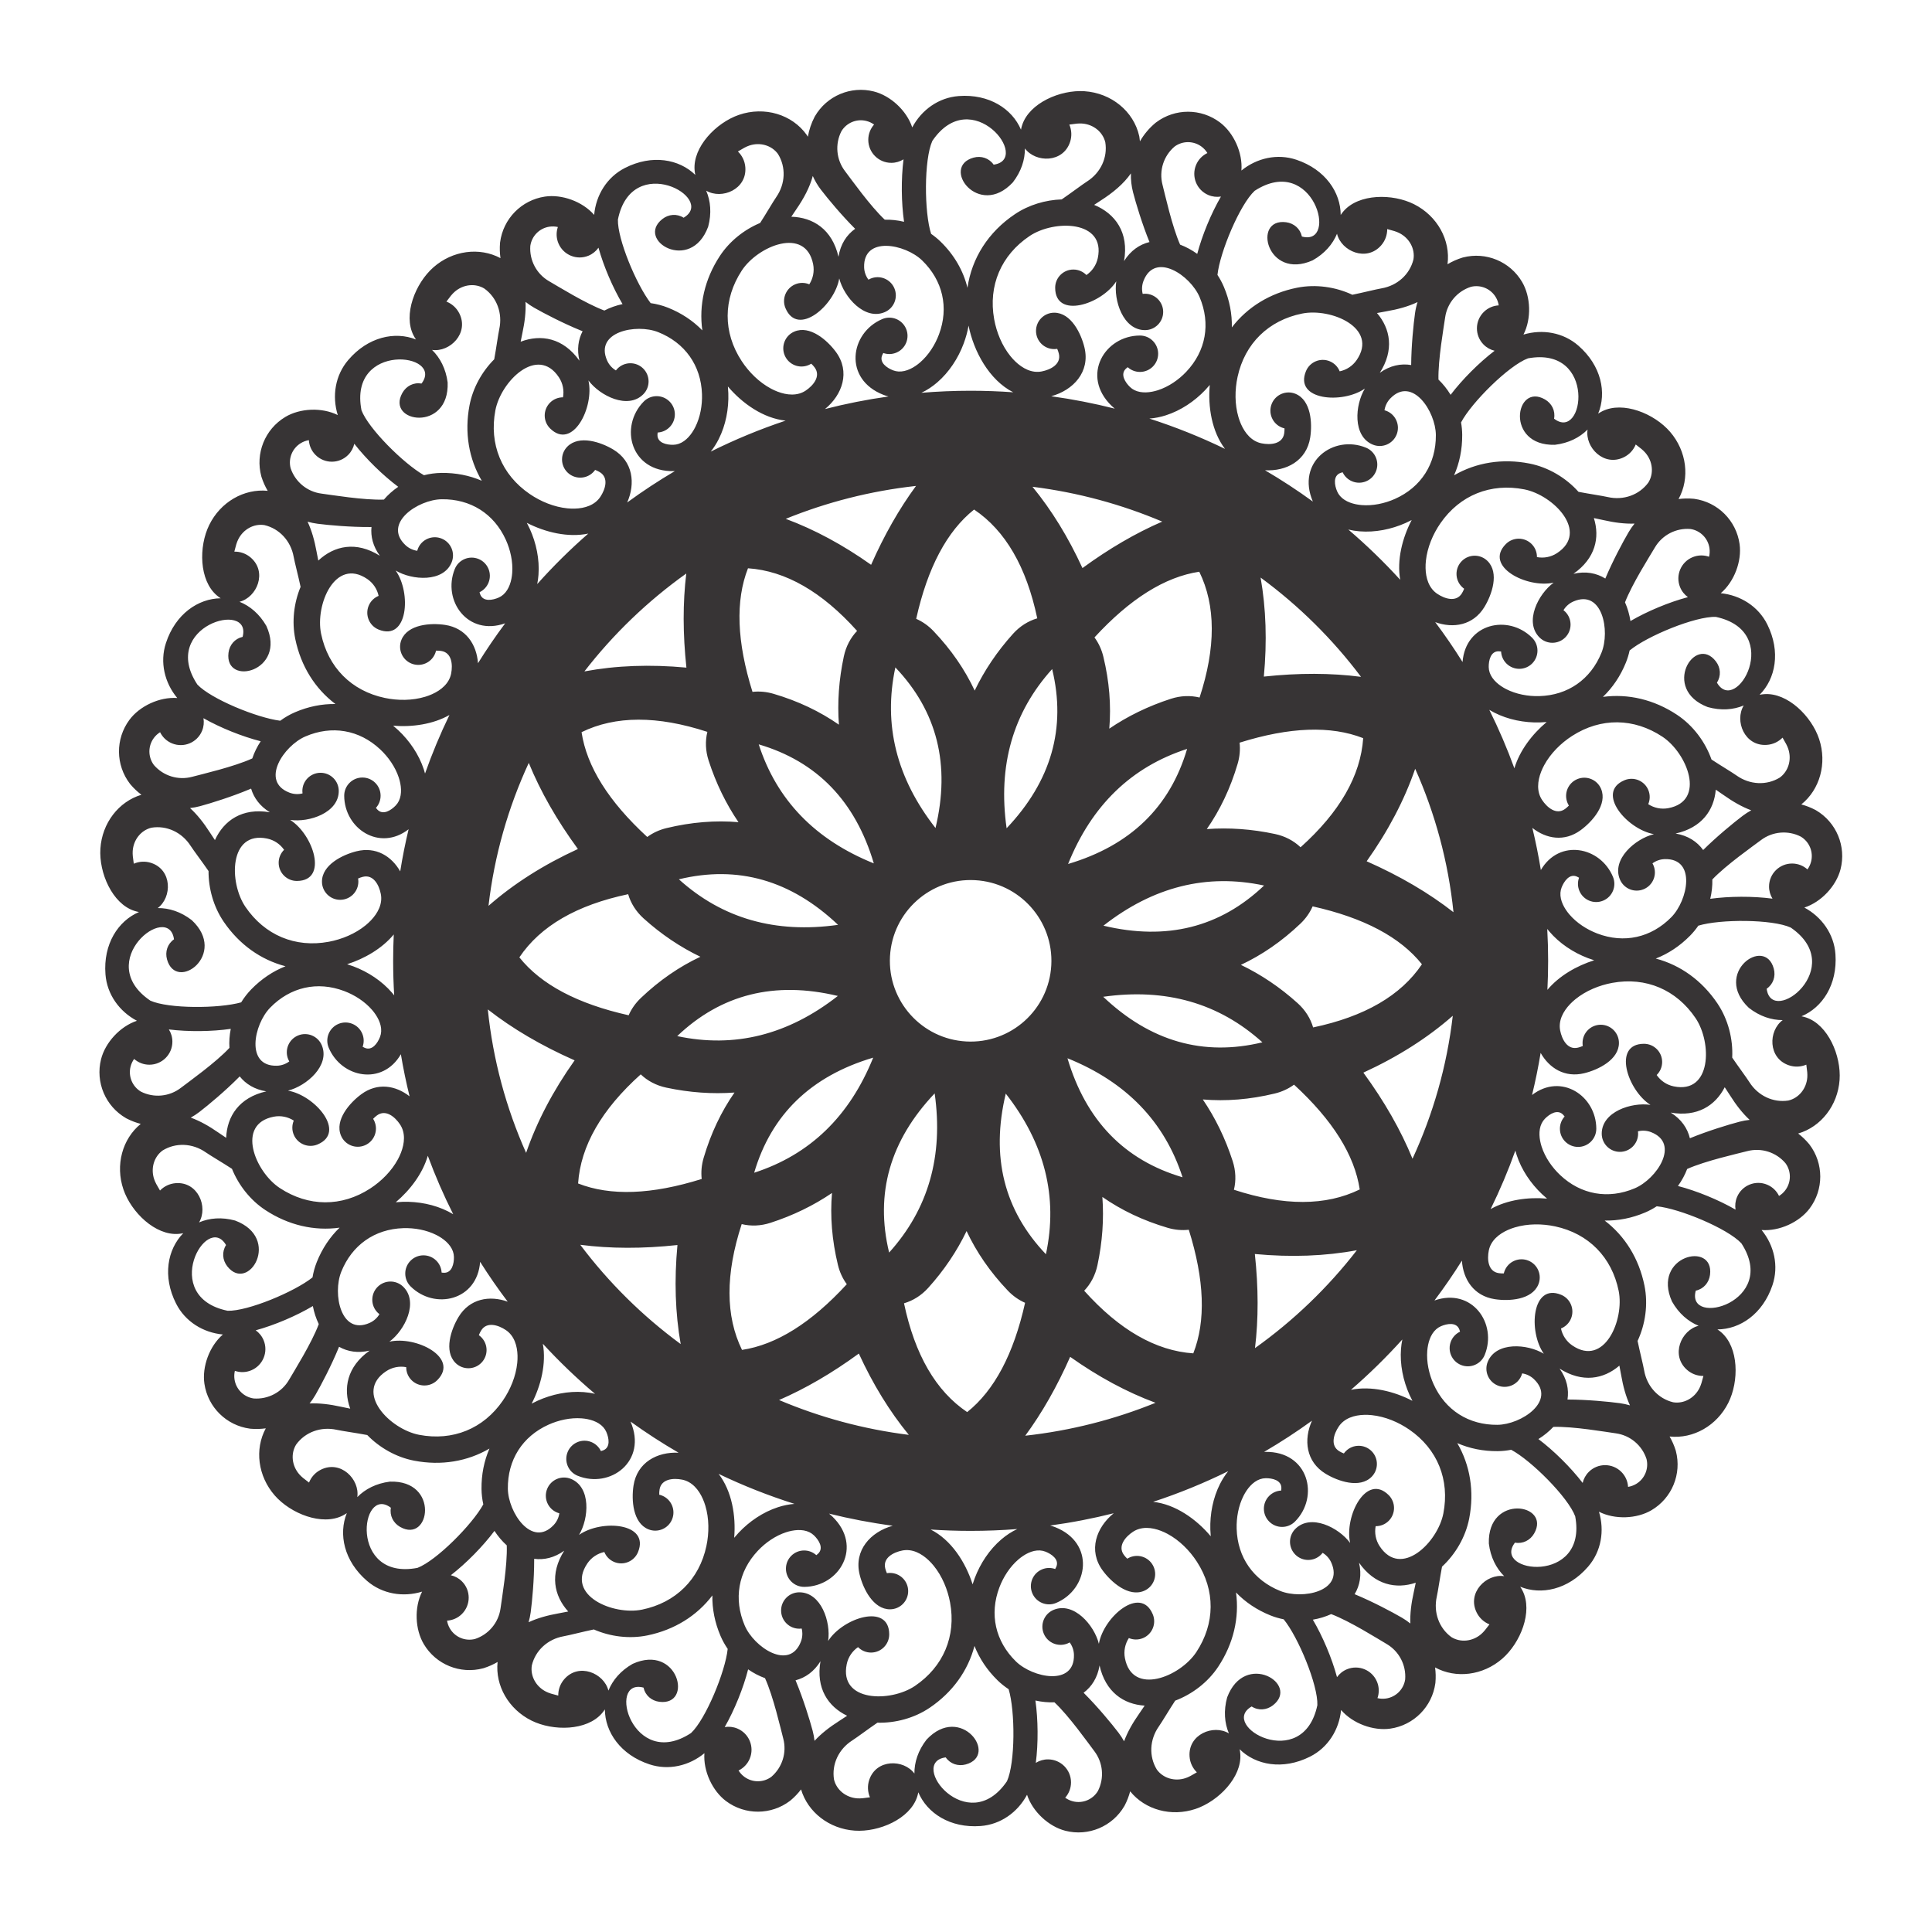 <?xml version="1.0" encoding="UTF-8"?>
<!DOCTYPE svg PUBLIC "-//W3C//DTD SVG 1.1//EN" "http://www.w3.org/Graphics/SVG/1.1/DTD/svg11.dtd">
<!-- Creator: CorelDRAW -->
<svg xmlns="http://www.w3.org/2000/svg" xml:space="preserve" width="300mm" height="300mm" version="1.1" style="shape-rendering:geometricPrecision; text-rendering:geometricPrecision; image-rendering:optimizeQuality; fill-rule:evenodd; clip-rule:evenodd"
viewBox="0 0 30000 30000"
 xmlns:xlink="http://www.w3.org/1999/xlink">
 <defs>
  <style type="text/css">
   <![CDATA[
    .fil0 {fill:#373435}
   ]]>
  </style>
 </defs>
 <g id="Capa_x0020_1">
  <path id="_002mandala.cdr" class="fil0" d="M17942.96 21782.64c-635.29,257.96 -1314.24,432.9 -2022.89,511.04 260.95,-354.8 493.46,-763.02 697.5,-1224.65 437.05,309.87 878.86,547.75 1325.39,713.61zm-2025.47 -1552.73c-177.55,795.06 -477.29,1360.74 -899.21,1697.07 -485.4,-326.2 -812.35,-889.31 -980.85,-1689.34 140.91,-41.28 270,-122.31 375.93,-239.65 247.83,-274.5 445.77,-569.98 595.7,-882.05 153.21,326.92 365.68,636.29 639.69,923.97 79.32,83.26 170.36,147.02 268.74,190zm-1404.07 -3251.79c137.71,973.11 -97.98,1797.04 -707.15,2471.77 -221.82,-916.47 13.9,-1740.39 707.15,-2471.77zm-954.44 -555.06c-367.29,911.59 -983.38,1507.27 -1848.3,1787.04 266.14,-904.61 882.25,-1500.28 1848.3,-1787.04zm-549.04 -957.93c-773.87,605.82 -1605.27,813.65 -2494.2,623.47 682.78,-650.33 1514.19,-858.15 2494.2,-623.47zm-2134.32 -608.47c-326.92,153.22 -636.29,365.68 -923.98,639.69 -83.26,79.31 -147.02,170.36 -190,268.74 -795.07,-177.56 -1360.75,-477.29 -1697.07,-899.21 326.19,-485.41 889.31,-812.35 1689.34,-980.85 41.28,140.91 122.31,270.01 239.65,375.95 274.49,247.82 569.98,445.75 882.06,595.68zm-2664.93 -3010.3c181.15,443.16 435.46,888.86 762.89,1337.02 -535.21,245.75 -997.97,539.98 -1388.21,882.69 91.1,-783.48 306.15,-1529.88 625.32,-2219.71zm-1205.39 -1387.31c-7.22,36.61 -20,71.41 -38.13,104.04 -73.72,132.66 -224.93,213.8 -365.38,256.32 -199.06,60.21 -423.08,60.73 -625.64,18.22 -519.81,-109.01 -881.72,-475.64 -990.16,-995.84 -93.68,-449.48 215.78,-1188.81 715.15,-852.13 93.62,63.12 155.36,158.42 177.83,263.02 -68.11,27.77 -125.39,81.94 -155.22,155.49 -58.61,144.6 11.09,309.37 155.72,367.99 455.7,184.78 509.48,-570.77 264.35,-916.65 256.6,153.29 741.82,186.77 869.66,-128.45 58.62,-144.61 -11.09,-309.36 -155.7,-367.98 -144.61,-58.65 -309.37,11.06 -367.98,155.65 -4.58,11.25 -8.34,22.64 -11.41,34.08 -67.08,-9.75 -131.49,-39.66 -183.39,-88.77 -356.34,-337.49 196.04,-706.5 562.98,-711.63 446.24,-6.17 811.71,222.65 996.1,628.84 71.66,157.9 112.41,341.57 99.43,515.34 -8.84,118.1 -45.73,254.41 -137.48,335.96 -21.81,19.37 -46.15,35.03 -72.83,46.74 -92.4,40.69 -240.69,69.54 -286.48,-49.39 -4.05,-10.51 -7.71,-21.88 -10.88,-33.8 61.35,-29.33 112.33,-80.75 139.89,-148.7 58.67,-144.61 -11.05,-309.36 -155.67,-367.98 -144.6,-58.64 -309.34,11.04 -367.98,155.66 -198.22,488.97 200.25,1049.41 782.41,843.72 -149.29,200.29 -290.27,407.04 -422.38,619.69 -20.34,-289.65 -186.99,-546.61 -512.33,-595.18 -220.66,-32.98 -578.23,-10.41 -676.67,232.41 -58.61,144.6 11.08,309.37 155.68,367.98 144.63,58.64 309.33,-11.07 367.98,-155.65 5.98,-14.72 10.62,-29.66 13.98,-44.64 27.66,-0.71 54.37,0.73 78.67,4.34 168.22,25.13 182.79,215.47 155.88,351.3zm-1107.56 -1829.35c-369.06,-231.94 -709.8,-155.36 -955.24,74.86 -11.18,-56.71 -23.13,-117.03 -27.32,-140.29 -30.19,-166.81 -74.13,-325.3 -139.3,-463.49 50.52,14.5 102.5,25.35 155.63,32.22 173.74,22.53 514.62,52.51 807.66,50.81l29.11 -0.3c-14.13,147.15 23.59,300.01 129.46,446.19zm-1468.87 -2154.21c-315.64,189.72 -467.14,566.15 -371.04,921.64l3.1 10.42c24.26,75.7 56.65,147.35 96.02,214.09 -368.14,-36.78 -733,173.41 -908.11,529.98 -165.23,336.33 -156.54,859.86 117.98,1093.95 19.9,16.94 39.86,31.75 59.84,44.53 -349.82,4.09 -703.42,244.3 -850.26,695.75 -97.23,297.93 -20.62,616.09 175.95,852.69 -276.49,-19.27 -584.28,125.55 -742.77,339.39 -219.28,295.86 -215.58,701.62 8.96,993.48l6.85 8.44c51.33,60.71 108.62,114.55 170.49,161.21 -354.3,106.58 -611.27,440.15 -636.96,836.56 -24.31,373.94 183.62,854.49 526.72,966.03 24.87,8.06 48.97,14.12 72.32,18.31 -321.75,137.35 -556.85,494.37 -520.21,967.68 23.9,312.49 216.19,577.28 488.2,720.92 -262.9,87.75 -492.07,339.11 -556.92,597.27 -89.69,357.16 68.66,730.79 387.63,914.79l9.54 5.2c70.61,36.5 144.14,64.39 219.13,83.88 -286.76,233.78 -396.9,640.19 -269.3,1016.4 120.33,354.88 495.97,719.64 855.66,691.7 26.08,-2.01 50.66,-5.64 73.83,-10.68 -244.92,249.8 -325.89,669.54 -111.3,1092.99 141.39,279.68 420.22,451.01 726.47,479.91 -209.5,181.48 -325.32,501.3 -286.68,764.67 53.47,364.35 342.48,649.2 707.54,697.47l10.81 1.16c79.2,6.77 157.8,4.48 234.56,-6.12 -175.78,325.55 -122.4,743.22 139.17,1042.19 246.72,282.06 733.16,475.76 1054.94,312.61 23.33,-11.83 44.66,-24.55 64.15,-38.07 -130.99,324.39 -45.57,743.25 314.45,1052.68 237.48,204.52 560.58,256.4 854.66,166.17 -124.32,247.72 -109.27,587.53 27.01,816.2 188.54,316.33 564.41,469.26 920.24,374.48l10.43 -3.06c75.78,-23.98 147.55,-56.08 214.44,-95.2 -38.15,367.99 170.66,733.64 526.58,910.09 335.72,166.49 859.27,159.78 1094.37,-113.87 17.03,-19.85 31.89,-39.75 44.75,-59.68 2.79,349.82 241.67,704.33 692.57,852.85 297.58,98.36 616.01,22.95 853.35,-172.73 -20.31,276.43 123.34,584.74 336.6,744.05 295.03,220.39 700.83,218.2 993.5,-5.25l8.47 -6.8c60.89,-51.1 114.97,-108.19 161.85,-169.89 105.24,354.69 437.84,612.91 834.16,640.1 373.87,25.68 855.18,-180.42 967.99,-523.1 8.18,-24.85 14.31,-48.9 18.58,-72.24 136.15,322.25 492.28,558.7 965.72,523.82 312.59,-22.73 578.1,-214.01 722.76,-485.49 86.75,263.24 337.25,493.35 595.18,559.17 356.83,91.04 731.04,-65.91 916.23,-384.2l5.23 -9.52c36.77,-70.48 64.93,-143.87 84.71,-218.79 232.69,287.63 638.71,399.29 1015.38,273.1 355.34,-119.02 721.5,-493.27 694.92,-853.07 -1.93,-26.08 -5.46,-50.67 -10.42,-73.86 248.88,245.85 668.31,328.41 1092.57,115.39 280.23,-140.34 452.59,-418.51 482.63,-724.65 180.69,210.18 500.08,327.2 763.58,289.55 364.57,-52.1 650.5,-340.04 700.12,-704.93l1.21 -10.78c7.07,-79.17 5.1,-157.78 -5.23,-234.58 324.87,176.98 742.76,125.17 1042.71,-135.27 282.99,-245.67 478.49,-731.37 316.56,-1053.75 -11.75,-23.38 -24.4,-44.76 -37.83,-64.3 323.9,132.21 743.07,48.35 1053.86,-310.51 205.4,-236.7 258.5,-559.6 169.37,-854.04 247.26,125.27 587.13,111.48 816.29,-23.92 317.05,-187.35 471.38,-562.64 377.92,-918.84l-3 -10.43c-23.69,-75.88 -55.55,-147.76 -94.41,-214.8 367.82,39.53 734.29,-167.92 912.07,-523.15 167.75,-335.1 163,-858.66 -109.76,-1094.79 -19.78,-17.12 -39.64,-32.05 -59.51,-44.99 349.83,-1.47 705.24,-239.01 855.45,-689.36 99.47,-297.19 25.26,-615.9 -169.53,-854.01 276.35,21.38 585.21,-121.13 745.3,-333.78 221.51,-294.2 220.85,-699.99 -1.53,-993.51l-6.76 -8.5c-50.87,-61.08 -107.76,-115.36 -169.29,-162.49 355.08,-103.9 614.55,-435.56 643.24,-831.76 27.08,-373.76 -177.21,-855.83 -519.47,-969.94 -24.8,-8.27 -48.86,-14.49 -72.16,-18.85 322.76,-134.94 560.54,-490.19 527.42,-963.76 -21.53,-312.66 -211.81,-578.89 -482.77,-724.57 263.58,-85.76 494.63,-335.4 561.41,-593.07 92.38,-356.49 -63.17,-731.28 -380.77,-917.66l-9.49 -5.27c-70.33,-37.02 -143.64,-65.46 -218.48,-85.53 288.5,-231.61 401.7,-637.21 276.92,-1014.35 -117.67,-355.79 -490.55,-723.35 -850.44,-698.11 -26.09,1.82 -50.7,5.27 -73.91,10.13 246.8,-247.95 330.92,-667.08 119.5,-1092.12 -139.29,-280.75 -416.79,-454.18 -722.84,-485.36 210.85,-179.89 329.08,-498.83 292.41,-762.48 -50.72,-364.74 -337.59,-651.76 -702.28,-702.76l-10.78 -1.25c-79.15,-7.38 -157.77,-5.67 -234.61,4.36 178.21,-324.21 127.98,-742.3 -131.33,-1043.23 -244.61,-283.9 -729.58,-481.24 -1052.57,-320.52 -23.41,11.66 -44.85,24.24 -64.44,37.6 133.43,-323.4 51.14,-742.89 -306.55,-1055.01 -235.93,-206.3 -558.61,-260.63 -853.38,-172.59 126.18,-246.78 113.67,-586.71 -20.88,-816.36 -186.14,-317.75 -560.87,-473.5 -917.41,-381.38l-10.44 2.96c-81.81,25.2 -159.04,59.88 -230.57,102.63 49.39,-373.73 -158.02,-749.86 -518.62,-931.47 -334.68,-168.58 -858.25,-165.17 -1095.05,106.99 -17.18,19.74 -32.17,39.57 -45.13,59.41 -0.6,-349.83 -237.27,-705.84 -687.2,-857.19 -296.94,-100.23 -615.84,-26.84 -854.45,167.34 22.07,-276.27 -119.66,-585.5 -331.89,-746.15 -293.62,-222.21 -699.44,-222.61 -993.52,-0.95l-8.52 6.72c-98.8,81.86 -180.01,179.41 -241.79,286.95 -1.89,-23.32 -4.84,-46.99 -8.98,-71.04l-2.25 -11.35c-85.58,-383.82 -432.91,-668.12 -850.37,-695.96 -373.91,-24.97 -854.83,182.04 -966.99,524.92 -8.14,24.86 -14.22,48.96 -18.45,72.29 -136.75,-322 -493.35,-557.76 -966.71,-521.98 -312.54,23.3 -577.68,215.06 -721.85,486.84 -87.24,-263.09 -338.18,-492.71 -596.22,-558.04 -356.99,-90.38 -730.93,67.27 -915.5,385.94l-5.22 9.51c-50.93,98.07 -85.3,201.78 -103.45,307.31l-10.76 -17.32 -6.46 -9.59c-227.46,-320.81 -657.73,-448.51 -1053.45,-312.61 -354.42,121.63 -717.75,498.66 -688.52,858.26 2.16,26.05 5.85,50.61 10.98,73.78 -250.71,-243.99 -670.74,-323.38 -1093.39,-107.21 -279.15,142.44 -449.44,421.92 -477.17,728.27 -182.27,-208.81 -502.52,-323.44 -765.74,-283.82 -364.15,54.85 -647.91,344.92 -694.8,710.14l-1.13 10.83c-6.48,79.22 -3.91,157.82 6.99,234.52 -326.21,-174.56 -743.67,-119.62 -1041.67,143.08 -281.13,247.76 -472.98,734.95 -308.65,1056.13 11.93,23.26 24.73,44.55 38.32,64 -324.87,-129.79 -743.4,-42.77 -1051.49,318.39 -203.62,238.24 -254.29,561.55 -162.96,855.29 -248.19,-123.4 -587.94,-107.07 -816.08,30.06zm8720.18 13465.72c-551.3,599.78 -1093.72,939.8 -1627.27,1020.1 -257.28,-525.19 -258.86,-1176.32 -4.79,-1953.43 142.67,34.71 294.99,29.09 445.41,-19.56 352.95,-114.17 671.74,-270.02 956.72,-463.7 -30.44,359.02 -1.06,732.38 92.19,1117.7 27.05,111.77 74.04,212.48 137.74,298.89zm-2253.2 -1634.22c-777.33,243.76 -1417.08,267.01 -1919.31,69.79 39.79,-583.47 364,-1148.16 972.58,-1694.12 106.22,101.4 240.93,172.68 395.51,205.75 362.63,77.58 716.74,101.91 1060.58,76.54 -205.97,295.77 -367.26,633.87 -479.19,1014.3 -32.46,110.32 -42.12,221.02 -30.17,327.74zm5428.45 -3318.9c-37.85,691.62 -629.21,1221.63 -1320.84,1183.8 -691.62,-37.84 -1221.63,-629.21 -1183.8,-1320.83 37.84,-691.63 629.2,-1221.63 1320.83,-1183.81 691.62,37.84 1221.64,629.21 1183.81,1320.84zm13.38 -4598.84c221.82,916.47 -13.9,1740.4 -707.15,2471.77 -137.71,-973.11 97.98,-1797.03 707.15,-2471.77zm-607.09 -548.1c-247.83,274.51 -445.77,569.98 -595.7,882.06 -153.21,-326.92 -365.68,-636.3 -639.69,-923.97 -79.31,-83.27 -170.36,-147.02 -268.74,-190.01 177.56,-795.06 477.29,-1360.74 899.21,-1697.05 485.41,326.17 812.35,889.3 980.86,1689.33 -140.92,41.27 -270.01,122.3 -375.94,239.64zm-658.63 -3773.5c-257.57,0 -512.61,10.73 -764.66,31.73 88.96,-41.61 171.99,-97.39 246.53,-161.71 184.1,-158.89 324.44,-374.33 409.38,-601.29 34.79,-92.95 60.3,-186.48 76.73,-279.77 78.5,396.02 318.84,844.89 693.24,1034.75 -218.33,-15.71 -438.83,-23.71 -661.22,-23.71zm-752.76 -2023.33c320.28,310.8 417.38,730.93 261.01,1148.7 -60.79,162.39 -161.65,321.2 -293.58,435.04 -89.68,77.38 -212.07,147.81 -334.6,140.74 -29.12,-1.69 -57.42,-7.8 -84.58,-18.35 -94.16,-36.45 -219.5,-120.76 -167.92,-237.3 4.56,-10.31 9.97,-20.93 16.17,-31.62 64.14,22.58 136.55,22.18 204.07,-6.46 143.66,-60.93 210.65,-226.81 149.69,-370.44 -60.95,-143.64 -226.79,-210.67 -370.46,-149.71 -503.11,213.56 -607.12,933.7 20.68,1176.88 25.21,9.76 50.89,18.01 76.9,24.7 -334.97,47.07 -663.97,112.45 -985.94,195.01 270.02,-220.77 397.34,-579.55 167.32,-889.51 -132.9,-179.2 -401.98,-415.77 -643.17,-313.4 -143.64,60.98 -210.65,226.82 -149.69,370.45 60.98,143.68 226.81,210.62 370.43,149.72 14.64,-6.22 28.47,-13.5 41.44,-21.73 20.08,19.03 37.97,38.92 52.61,58.64 101.35,136.59 -22.75,281.62 -137.75,358.79 -30.97,20.81 -64.6,36.43 -100.48,46.71 -145.89,41.86 -310.24,-7.52 -439.7,-76.62 -183.44,-97.94 -342.4,-255.81 -455.76,-428.98 -291.01,-444.3 -288.26,-959.46 2.37,-1404.31 251.15,-384.36 992.41,-689.19 1108.13,-98.13 21.69,110.8 -1.91,221.88 -59.87,311.8 -67.83,-28.46 -146.65,-30.57 -219.72,0.43 -143.61,60.98 -210.65,226.84 -149.66,370.5 192.1,452.66 763.79,-44.22 834.57,-462.22 73.36,289.75 393.22,656.16 706.36,523.31 143.64,-60.98 210.65,-226.85 149.68,-370.48 -60.95,-143.65 -226.82,-210.68 -370.43,-149.7 -11.2,4.72 -21.9,10.13 -32.15,16.05 -40.61,-54.28 -65.08,-120.93 -67.11,-192.37 -13.92,-490.59 637.76,-361.68 901.14,-106.14zm284.81 -293.49c-45.26,-43.92 -94.16,-83.71 -145.62,-119.43 -107.73,-330.77 -112.16,-1153.54 18.9,-1443.44 610,-897.85 1545.17,289.09 951.79,368.7 -71.27,-102.03 -193.55,-141.44 -312.24,-108.87 -517.28,142.77 79.61,952.67 610.07,384.54 131.02,-169.27 189.45,-352.41 187.75,-527.47 167.48,224.99 593.22,227.12 701.49,-100.61 30.39,-91.98 23.75,-187.34 -11.77,-269.81 94.94,-13.9 145.28,-19.82 196.72,-16.4 176.38,11.78 323.32,130.57 361.9,291.81 38.17,236.03 -71.53,472.41 -282.28,607.17 -76.05,48.63 -254.71,184.03 -394.86,279.36 -250.55,8.19 -509.73,83.96 -725.57,228.69 -414.05,277.63 -671.26,683.99 -737.54,1143.88 -64.19,-264.57 -205.61,-511.28 -418.74,-718.12zm-574.22 -1276.62c-38.74,306.66 -34.57,673.48 8.25,969.69 -100.17,-23.99 -201.41,-34.98 -299.33,-32.49 -226.15,-211.72 -522.05,-629.29 -616.94,-753.38 -136.37,-178.36 -158.38,-419.41 -56.96,-619.36 79.73,-133.14 237.47,-198.54 388.33,-160.34 43.97,11.12 84.3,30.3 119.49,55.68 -55.97,63.11 -89.98,146.17 -89.98,237.16 0,197.41 160.05,357.48 357.48,357.48 69.67,0 134.68,-19.96 189.66,-54.44zm1587.75 14507.4c605.81,773.87 813.64,1605.27 623.47,2494.2 -650.34,-682.78 -858.16,-1514.19 -623.47,-2494.2zm-1393.66 -9436.14c-260.94,354.78 -493.44,763.01 -697.5,1224.63 -437.04,-309.87 -878.85,-547.74 -1325.38,-713.6 635.28,-257.96 1314.23,-432.9 2022.88,-511.03zm-1204.06 -3558.3c-97.77,-426.24 -394.7,-612.48 -732.41,-621.75 31.01,-46.45 63.08,-94.55 76.04,-113.25 117.01,-169.42 211,-344.46 257.3,-519.38 33.09,74.41 75.11,145.68 125.91,212.11 106.25,138.95 324.54,401.38 531.91,607.98 -132.33,94.75 -227.61,238.18 -258.75,434.29zm1506.6 8870.36c-605.82,-773.86 -813.65,-1605.26 -623.47,-2494.19 650.33,682.78 858.15,1514.19 623.47,2494.19zm-2472 -9798.46c-50.41,72.98 -159.73,261.54 -251.12,402.96 -246.18,102.81 -475.14,282.52 -627.4,515.55 -234.83,359.4 -325.26,761.23 -270.07,1152.78 -144.8,-149.36 -324.94,-269.68 -534.49,-352.96 -86.52,-34.39 -176.87,-57.58 -268.14,-70.5 -224.27,-293.37 -516.62,-994.72 -508.39,-1297.68 215.02,-1063.99 1536.67,-331.45 1020.34,-28.37 -105.22,-66.55 -233.2,-55.56 -330.03,20.4 -421.73,331.83 442.09,847.66 711.35,118.49 55.3,-206.81 38.28,-398.28 -31.01,-559.03 241.48,142.65 634.88,-20.16 607.88,-364.22 -7.58,-96.6 -50.61,-181.96 -115.28,-244.28 82.17,-49.56 126.3,-74.48 175.04,-91.23 167.2,-57.41 348.65,-4.73 446.62,129.02 126.57,202.86 116.91,463.25 -25.3,669.07zm1514.07 10347.5c-911.59,-367.28 -1507.27,-983.38 -1787.04,-1848.29 904.61,266.13 1500.28,882.24 1787.04,1848.29zm-541.9 -2153.76c-295.76,-205.97 -633.86,-367.26 -1014.29,-479.19 -110.32,-32.46 -221.03,-42.13 -327.74,-30.17 -243.76,-777.33 -267.01,-1417.09 -69.79,-1919.32 583.47,39.8 1148.16,364.01 1694.11,972.58 -101.39,106.22 -172.67,240.93 -205.74,395.52 -77.58,362.62 -101.91,716.74 -76.55,1060.58zm-2486.57 -4361.47c-27.56,9.57 -56.04,14.75 -85.17,15.38 -100.95,2.29 -249,-27.73 -245.87,-155.13 0.28,-11.26 1.23,-23.15 2.88,-35.39 67.89,-3.66 134.66,-31.68 186.1,-83.95 109.47,-111.22 108,-290.11 -3.24,-399.54 -111.21,-109.44 -290.08,-108.01 -399.54,3.22 -383.33,389.62 -204.24,1094.85 468.86,1079.66l15.41 -0.51c-255.3,150.56 -502.41,313.31 -740.47,487.42 130.02,-294.49 92.2,-637.36 -216.33,-822.43 -191.31,-114.81 -530.37,-230.59 -714.12,-43.82 -109.44,111.23 -108,290.11 3.23,399.53 111.25,109.47 290.08,107.98 399.54,-3.2 11.14,-11.33 21.14,-23.35 29.99,-35.92 25.81,9.92 49.94,21.46 71.02,34.09 145.84,87.49 86.59,268.95 9.81,384.2 -20.66,31.07 -45.78,58.35 -75,81.56 -118.83,94.43 -289.57,111.61 -435.61,97.24 -206.94,-20.42 -414.18,-105.57 -585.11,-222.26 -438.7,-299.37 -633.05,-776.48 -534.46,-1298.63 85.21,-451.17 653.72,-1016.14 986.53,-514.16 62.39,94.12 83.03,205.77 63.82,311.01 -73.56,-0.37 -147.2,27.81 -202.87,84.37 -109.41,111.24 -107.98,290.12 3.29,399.58 350.49,344.88 688.91,-332.76 594.58,-746.08 178.53,239.72 614.14,456.1 852.73,213.66 109.43,-111.24 107.97,-290.13 -3.25,-399.55 -111.24,-109.47 -290.13,-108.02 -399.54,3.2 -8.53,8.64 -16.36,17.73 -23.57,27.13 -58.27,-34.64 -106.35,-86.89 -135.54,-152.12 -200.33,-448.04 451.15,-577.95 792.19,-442.45 414.74,164.81 665.03,515.94 680.18,961.75 5.89,173.3 -26.64,358.61 -105.05,514.23 -53.3,105.77 -139.48,217.61 -255.42,257.91zm-873.26 -2169.37c-100.5,21.45 -196.05,55.24 -282.3,100.12 -290.43,-108.41 -722.5,-377.43 -857.58,-454.87 -194.79,-111.68 -308.41,-325.42 -292.24,-549.06 21.99,-153.59 142.12,-274.96 296.03,-298.11 44.83,-6.77 89.45,-4.68 131.72,5.09 -27.17,79.84 -26.41,169.58 8.81,253.5 76.42,182.07 285.94,267.69 467.99,191.29 64.25,-26.99 116.43,-70.54 153.8,-123.63 81.33,291.89 223.03,621.1 373.77,875.67zm-620.14 421.32c-67.71,129.8 -90.47,284.07 -48.91,457.89 -252.87,-356.01 -597.81,-414.99 -913.06,-295.19 11.11,-55.68 22.72,-114.09 27.63,-136.74 35.8,-165.7 55.67,-328.96 48.2,-481.58 41.18,32.7 85.08,62.58 131.58,89.23 151.96,87.18 455.57,245.04 727.07,355.35l27.49 11.04zm3966.81 9217.73c-973.11,137.71 -1797.04,-98 -2471.78,-707.15 916.47,-221.81 1740.4,13.9 2471.78,707.15zm-2354.73 -3994.25c-563.61,-52.64 -1091.63,-33.03 -1584.04,58.84 448.64,-579.64 981.99,-1092.31 1581.82,-1520.08 -54.75,452.46 -54.01,939.55 2.22,1461.24zm-3137.83 -5886.05c194.42,139.17 284.92,383.53 232.08,628.05 -18.81,87.12 -48.07,304.75 -78.69,470.64 -188.91,189.24 -332.4,443.36 -384.17,717.57 -79.67,421.81 -9.71,827.69 190.88,1168.38 -190.86,-82.65 -403.23,-124.98 -628.66,-121.86 -91.12,1.26 -181.53,13.81 -269.05,35.85 -318.7,-182.99 -861.31,-723.32 -969.88,-1007.85 -207.53,-1065.46 1293.69,-893.05 932.19,-415.79 -122.65,-21.34 -236.75,37.68 -297.23,144.87 -263.08,467.72 732.25,614.64 702.69,-162.09 -27.84,-212.26 -116.68,-382.73 -242.11,-504.85 277.67,39.65 579.08,-261.03 422.78,-568.73 -43.9,-86.39 -116.27,-148.85 -199.82,-181.74 57.02,-77.18 88.28,-117.07 126.94,-151.16 132.61,-116.9 320.43,-137.49 462.05,-51.29zm-1337.32 3078.45c-84.44,57.63 -159.76,124.67 -222.45,198.41 -309.61,11.27 -814.11,-72.84 -968.98,-92.89 -222.66,-28.86 -409.28,-183.02 -479.73,-395.88 -38.32,-150.36 26.37,-308.4 159.78,-388.57 38.85,-23.37 80.88,-38.48 123.69,-45.58 5.36,84.17 40.33,166.83 104.93,230.92 140.13,139.1 366.48,138.24 505.58,-1.88 49.07,-49.47 80.67,-109.64 94.94,-172.98 187.25,239.53 445.06,490.62 682.24,668.45zm795.42 3543.28c-142.7,294.29 -269.43,597.6 -379.04,908.8 -5.8,-21.83 -12.28,-43.48 -19.32,-64.9 -75.94,-231.05 -220.9,-443.37 -397.78,-609.01 -25.61,-23.98 -51.73,-46.93 -78.32,-68.8 293.66,24.27 618.63,-20.88 874.46,-166.09zm-2418.98 -2456.88c15.95,88.11 72.47,302.01 107.47,467.33 -103.03,247.59 -138.95,538.25 -81.81,812.35 87.57,420.24 307.32,768.59 622.92,1006.77 -207.97,-3.45 -420.45,38.6 -627.59,127.63 -81.6,35.08 -158.51,79.75 -229.43,131.81 -362.69,-45.11 -1076.83,-339.23 -1286.91,-561.9 -598.61,-905.5 854.71,-1319.35 702.81,-740.23 -121.5,27.11 -204.41,125.24 -219.4,247.41 -64.57,532.71 911.45,288.47 587.57,-418.13 -106.78,-185.55 -253.98,-309.18 -416.52,-374.14 271.76,-69.39 435.54,-462.37 173.58,-687.08 -73.54,-63.07 -164.29,-93.19 -254.07,-91.67 23.23,-93.12 36.9,-141.92 59.61,-188.19 77.94,-158.67 243.66,-249.42 407.48,-223.82 232.81,54.4 409.77,245.69 454.29,491.86zm1074.68 4969.65c165.04,-41.07 251.25,129.24 278.3,265.06 7.32,36.59 8.8,73.64 4.52,110.72 -17.43,150.75 -126.16,283.51 -239.7,376.48 -160.94,131.71 -367.76,217.81 -571.19,255.94 -522,97.91 -996.57,-102.59 -1295.57,-541.87 -258.34,-379.56 -254.9,-1181.03 335.24,-1060.76 110.64,22.57 204.12,87.04 264.84,175.1 -52.33,51.69 -84.57,123.66 -84.02,203.02 1.1,156.02 128.47,281.65 284.54,280.55 491.71,-3.4 252.68,-722.14 -106.02,-948.09 295.69,43.58 756.9,-110.91 754.57,-451.05 -1.11,-156.04 -128.48,-281.65 -284.53,-280.56 -156.03,1.08 -281.66,128.45 -280.54,284.46 0.05,12.15 0.93,24.11 2.47,35.85 -65.72,16.64 -136.68,13.62 -203.4,-11.94 -458.26,-175.7 -88.83,-727.79 248.31,-872.76 410.01,-176.24 835.19,-104.44 1160.8,200.46 126.56,118.53 234.41,272.68 288.82,438.23 36.98,112.5 54.96,252.57 1.35,362.99 -12.76,26.22 -29.27,50.01 -49.45,71.03 -69.83,72.92 -195.85,156.24 -283.61,63.83 -7.75,-8.17 -15.48,-17.27 -22.97,-27.08 45.48,-50.53 72.95,-117.53 72.46,-190.87 -1.05,-156.06 -128.44,-281.65 -284.49,-280.56 -156.03,1.07 -281.63,128.41 -280.57,284.47 3.54,510.28 548.51,869.08 999.87,518.82 -51.47,215.11 -95.01,433.23 -130.27,654.08 -134.92,-236.31 -376.79,-387.47 -678.53,-312.36 -216.52,53.85 -538.33,211.35 -536.5,473.35 1.09,156.03 128.45,281.65 284.49,280.56 156.05,-1.08 281.62,-128.44 280.57,-284.45 -0.11,-15.9 -1.53,-31.47 -4.15,-46.61 25.29,-11.22 50.52,-20.1 74.36,-26.04zm-1717.05 -1838.45c-281.4,129.07 -782.2,244.5 -933.4,285.21 -216.82,58.34 -448.17,-12.89 -594.56,-182.72 -92.82,-124.34 -93.36,-295.1 -0.68,-420.12 26.99,-36.46 60.06,-66.46 96.92,-89.37 37.08,75.75 100.97,138.78 185.15,173.37 182.63,75.04 391.48,-12.18 466.55,-194.79 26.47,-64.45 32.7,-132.13 21.72,-196.12 265.46,150.43 601.05,284.5 888.85,358.12 -56.07,84.86 -100.35,174.91 -130.55,266.42zm-18.72 468.69c42.57,143.29 136.1,271.91 291.49,367.57 -428.59,-73.11 -713.86,126.61 -853.1,431.82 -32.52,-48.97 -67.72,-101.79 -80.72,-122.07 -91.6,-142.65 -192.73,-272.35 -305.73,-375.19 52.24,-5.91 104.42,-15.71 156.16,-29.64 169.18,-45.51 495.68,-147.96 765.87,-261.43l26.03 -11.06zm5023.62 4219.71c-335.51,473.21 -586.62,952.01 -753.3,1436.35 -309.36,-693.43 -514.15,-1442.37 -594.68,-2227.39 382.57,299.23 831.9,562.92 1347.98,791.04zm-2817.81 -1545.6c0,180.08 5.47,358.9 16.2,536.31 -10.4,-13.2 -21.09,-26.17 -32.02,-38.89 -158.48,-184.48 -373.59,-325.31 -600.34,-410.77 -32.82,-12.38 -65.73,-23.59 -98.65,-33.65 270.32,-86.46 542.86,-243.57 724.23,-462.32 -6.24,135.68 -9.42,272.13 -9.42,409.32zm-3145.37 -1786.03c48.55,75.62 183.28,252.79 278.82,392.48 -1.29,269.29 76.54,553.13 234.81,785.65 241.53,354.88 577.72,592.8 960.38,692.31 -193.52,76.27 -373.79,196.33 -531.18,357.77 -60.14,61.68 -112.68,130.07 -157.45,202.76 -349.66,98.42 -1129.18,99.93 -1409.93,-26.35 -898.99,-608.33 286.2,-1545.73 366.93,-952.48 -101.94,71.44 -141.1,193.78 -108.3,312.42 143.7,517.02 952.54,-81.38 383.39,-610.79 -169.53,-130.72 -352.78,-188.78 -527.82,-186.77 224.69,-167.89 226,-593.62 -101.89,-701.29 -92.07,-30.22 -187.42,-23.39 -269.83,12.27 -14.08,-94.92 -20.08,-145.25 -16.75,-196.68 11.44,-176.41 129.95,-323.56 291.13,-362.44 235.96,-38.62 472.54,70.62 607.69,281.14zm7559.85 6199.3c-51.01,546.05 -34.19,1058.69 50.45,1537.9 -593.22,-435.86 -1119.08,-955.73 -1559.39,-1541.67 465.88,60.72 968.86,61.99 1508.94,3.77zm-4666.7 -2012.15c136.83,-101.04 281.59,23.42 358.47,138.58 20.75,31.02 36.27,64.69 46.48,100.59 41.51,145.97 -8.23,310.22 -77.63,439.52 -98.37,183.21 -256.61,341.81 -430.02,454.79 -444.98,289.95 -960.14,286.02 -1404.31,-5.65 -383.78,-252.04 -686.9,-993.98 -95.59,-1108.36 110.88,-21.42 221.9,2.43 311.67,60.62 -28.6,67.75 -30.89,146.57 -0.07,219.7 60.65,143.76 226.36,211.17 370.16,150.52 453.1,-191.05 -42.46,-763.9 -460.29,-835.61 289.92,-72.73 657.06,-391.73 524.93,-705.17 -60.64,-143.78 -226.36,-211.18 -370.13,-150.54 -143.79,60.62 -211.2,226.34 -150.56,370.08 4.7,11.21 10.07,21.92 15.99,32.19 -54.38,40.49 -121.09,64.81 -192.52,66.69 -490.62,12.76 -360.21,-638.62 -104.06,-901.41 311.53,-319.54 731.88,-415.68 1149.29,-258.35 162.26,61.16 320.83,162.41 434.37,294.58 77.17,89.85 147.3,212.42 139.96,334.92 -1.76,29.12 -7.92,57.41 -18.54,84.55 -36.67,94.07 -121.29,219.23 -237.7,167.37 -10.28,-4.58 -20.9,-10.04 -31.57,-16.25 22.72,-64.08 22.5,-136.5 -5.99,-204.08 -60.61,-143.8 -226.33,-211.19 -370.1,-150.54 -143.78,60.61 -211.19,226.3 -150.57,370.09 197.85,469.17 836.17,592.97 1120.38,100.61 36.87,220.79 82.02,438.85 135.12,653.82 -215.47,-169.1 -498.52,-217.99 -750.08,-32.22 -179.51,132.5 -416.7,401.03 -314.88,642.45 60.63,143.78 226.34,211.19 370.1,150.55 143.8,-60.63 211.16,-226.31 150.56,-370.09 -6.17,-14.64 -13.42,-28.49 -21.63,-41.48 19.08,-20.03 39,-37.87 58.76,-52.47zm-2269.36 -1344.43c-19.77,99.35 -26.84,199.08 -20.46,294.91 -210.31,226.94 -630.79,526.01 -755.29,621.59 -178.11,136.71 -419.13,159.22 -619.27,58.14 -133.26,-79.48 -198.97,-237.1 -161.04,-388.03 11.02,-43.99 30.14,-84.36 55.45,-119.61 63.2,55.85 146.31,89.73 237.32,89.55 197.44,-0.37 357.18,-160.72 356.83,-358.16 -0.14,-69.68 -20.22,-134.62 -54.82,-189.57 303.84,37.82 666.63,33.43 961.28,-8.82zm9752.65 5041.71c219.88,478.86 478.58,899.7 776.05,1262.51 -706.84,-88.51 -1383.13,-273.44 -2014.81,-540.96 410.76,-177.78 823.7,-418.3 1238.76,-721.55zm-6692.91 -3070.99c114.66,310.98 246.48,613.86 394.32,907.46 -24.96,-15.06 -50.48,-29.17 -76.41,-42.32 -216.93,-109.92 -469.54,-157.86 -711.75,-150.18 -35.06,1.11 -69.76,3.33 -104.02,6.62 221.42,-187.17 416.81,-443.33 497.86,-721.58zm-2921.05 -1232.83c94.23,118.25 230.79,202.98 413.02,232.35 -422.56,95.88 -610.04,387.82 -623.21,721.65 -49.48,-33.31 -103.75,-69.77 -123.87,-83.78 -139.11,-96.87 -282.11,-178.12 -425.82,-230.04 46.03,-25.39 90.53,-54.37 133.02,-87.01 138.99,-106.67 401.64,-326.02 608.04,-534.05l18.82 -19.12zm3054.13 2462.77c105.63,53.54 217.29,140 257.31,256.01 9.5,27.58 14.62,56.09 15.19,85.22 2.05,100.94 -28.3,248.93 -155.71,245.49 -11.26,-0.3 -23.14,-1.29 -35.37,-2.94 -3.5,-67.9 -31.37,-134.74 -83.53,-186.31 -110.95,-109.72 -289.85,-108.66 -399.54,2.33 -109.7,110.95 -108.67,289.83 2.29,399.54 372.11,367.81 1034.64,220.92 1078.63,-382.77 134.08,212.48 277.06,418.94 428.37,618.88 -279.9,-100.91 -590.48,-49.57 -763.96,238.14 -115.24,191.04 -231.82,529.83 -45.46,714.03 110.98,109.68 289.87,108.66 399.55,-2.32 109.71,-110.99 108.65,-289.84 -2.29,-399.54 -11.31,-11.18 -23.31,-21.2 -35.85,-30.07 9.99,-25.79 21.57,-49.89 34.26,-70.94 87.82,-145.66 269.14,-85.96 384.21,-8.93 31.03,20.74 58.23,45.91 81.4,75.2 94.14,119.03 110.93,289.81 96.22,435.82 -20.9,206.89 -106.51,413.93 -223.59,584.6 -300.4,437.99 -777.97,631.24 -1299.88,531.45 -450.97,-86.24 -1014.62,-656.05 -511.89,-987.72 94.27,-62.16 205.98,-82.54 311.18,-63.07 -0.55,73.53 27.45,147.24 83.89,203.04 110.98,109.67 289.87,108.65 399.59,-2.35 345.69,-349.71 -331.17,-689.7 -744.7,-596.29 240.13,-178.01 457.5,-613.11 215.62,-852.25 -110.99,-109.7 -289.88,-108.66 -399.56,2.33 -109.71,110.96 -108.69,289.87 2.29,399.52 8.61,8.56 17.69,16.42 27.07,23.64 -34.78,58.19 -87.14,106.16 -152.44,135.2 -448.48,199.27 -576.91,-452.48 -440.62,-793.22 165.78,-414.36 517.48,-663.84 963.34,-677.96 173.3,-5.48 358.53,27.49 513.98,106.24zm-3582.42 -1284.28c73.91,51.46 266.72,164.12 408.44,256.86 101.38,251.07 282.51,485.54 519.05,640.86 358.81,235.65 760.42,327.03 1152.06,272.76 -149.67,144.44 -270.4,324.27 -354.15,533.61 -30.92,77.3 -52.86,157.67 -66.58,239.03 -282.2,224.87 -1008.48,527.36 -1317.94,517.79 -1063.15,-219 -325.65,-1537.89 -24.54,-1020.41 -66.93,104.95 -56.42,232.98 19.2,330.09 330.23,422.97 849.29,-438.9 121.14,-710.9 -206.6,-56.08 -398.13,-39.78 -559.15,28.92 143.56,-240.97 -17.78,-634.95 -361.94,-609.26 -96.62,7.22 -182.15,49.94 -244.69,114.36 -49.25,-82.35 -74.02,-126.57 -90.58,-175.37 -56.78,-167.43 -3.43,-348.68 130.69,-446.16 203.33,-125.78 463.71,-115.13 668.99,27.82zm5235.57 2973.16c253.4,275.67 524.16,535.52 810.58,777.84 -57.71,-13.72 -116.72,-22.61 -175.75,-27.17 -242.49,-18.67 -494.23,33.56 -715.13,133.23 -31.99,14.44 -63.21,29.74 -93.65,45.88 144.41,-279.38 229.48,-622.11 173.95,-929.78zm-3479.37 -305.23c-107.31,290.04 -382.6,728.39 -461.32,864.51 -112.41,194.36 -326.58,307.19 -550.14,290.17 -153.53,-22.56 -274.42,-143.16 -297.01,-297.13 -6.6,-44.88 -4.35,-89.48 5.58,-131.71 79.74,27.48 169.49,27.06 253.53,-7.85 182.34,-75.73 268.76,-284.94 193.04,-467.27 -26.73,-64.35 -70.08,-116.71 -123.03,-154.28 296.13,-81.3 630.86,-224.49 887.36,-376.54 19.14,99.16 50.15,193.89 91.99,280.1zm789.81 411.71c-352.35,249.05 -414.94,588.65 -301.49,901.1 -59.17,-12.05 -124.84,-25.33 -149.15,-30.68 -165.57,-36.42 -328.78,-56.92 -481.41,-50.04 32.84,-41.04 62.91,-84.82 89.73,-131.2 87.73,-151.66 246.73,-454.66 358.05,-725.75l9.3 -22.85c133.14,75.21 293.3,102.39 474.97,59.42zm4051.05 1101.83c240.18,173.07 489.44,334.65 746.89,483.9 -329.94,-16.67 -645.48,147.95 -700.65,511.81 -33.48,220.57 -11.75,578.2 230.84,677.19 144.47,58.95 309.4,-10.36 368.35,-154.83 58.97,-144.49 -10.36,-309.37 -154.8,-368.33 -14.71,-6.01 -29.64,-10.69 -44.62,-14.09 -0.63,-27.65 0.86,-54.34 4.56,-78.65 25.48,-168.16 215.86,-182.3 351.63,-155.07 36.6,7.3 71.36,20.17 103.96,38.37 132.47,74.02 213.27,225.43 255.46,365.97 59.76,199.18 59.76,423.22 16.79,625.68 -110.21,519.55 -477.69,880.63 -998.12,987.86 -449.7,92.64 -1188.32,-218.52 -850.5,-717.13 63.35,-93.48 158.8,-155 263.45,-177.22 27.59,68.18 81.65,125.58 155.12,155.58 144.47,58.95 309.39,-10.37 368.36,-154.86 185.82,-455.27 -569.6,-510.79 -916.05,-266.46 153.89,-256.25 188.49,-741.41 -126.44,-869.97 -144.48,-58.94 -309.4,10.38 -368.34,154.86 -58.97,144.47 10.35,309.4 154.8,368.33 11.24,4.61 22.62,8.4 34.06,11.5 -9.9,67.05 -39.96,131.39 -89.21,183.19 -338.29,355.53 -706.04,-197.69 -710.3,-564.64 -5.16,-446.25 224.51,-811.19 631.14,-994.65 158.06,-71.28 341.82,-111.61 515.55,-98.23 118.08,9.1 254.31,46.33 335.62,138.25 19.33,21.85 34.96,46.24 46.61,72.95 40.47,92.49 68.96,240.84 -50.07,286.36 -10.52,4.02 -21.89,7.65 -33.82,10.8 -29.17,-61.42 -80.47,-112.53 -148.39,-140.25 -144.47,-58.98 -309.37,10.36 -368.33,154.83 -58.97,144.46 10.35,309.38 154.81,368.35 505.34,206.24 1088.71,-225.95 821.64,-841.4zm-4563.51 127.66c87.93,19.33 309.05,49.81 475.42,81.41 190.02,195.47 448.83,344.75 728.9,398.3 421.65,80.64 827.7,11.6 1168.89,-188.22 -83.15,190.71 -126,403.07 -123.4,628.57 0.92,80.29 10.62,160.02 27.84,237.75 -172,314.74 -731.88,876.65 -1022.99,986.5 -1066.21,203.52 -888.16,-1297.03 -412.28,-933.74 -21.8,122.56 36.81,236.88 143.78,297.77 466.71,264.83 617.37,-729.93 -159.47,-703.29 -212.37,27.03 -383.16,115.22 -505.74,240.2 40.67,-277.51 -258.87,-580.06 -567.16,-424.9 -86.54,43.57 -149.28,115.71 -182.48,199.13 -76.96,-57.3 -116.73,-88.73 -150.68,-127.51 -116.4,-133.05 -136.3,-320.95 -49.56,-462.24 139.9,-193.89 384.62,-283.48 628.93,-229.73zm6852.06 1202.39c-231.22,75.41 -443.91,219.88 -609.94,396.38 -24.05,25.56 -47.05,51.64 -68.99,78.18 28.96,-340.63 -35.45,-723.64 -241.41,-992.29 378.48,181.5 771.88,337.5 1177.84,465.71 -87.28,6.51 -174.2,24.85 -257.5,52.02zm-3318.26 675.2c-229.29,362.97 -159.16,699.15 62.44,944.21 -59.77,11.54 -126.64,24.58 -151.42,28.95 -166.93,29.56 -325.58,72.91 -464.02,137.55 14.69,-50.46 25.73,-102.4 32.81,-155.5 23.18,-173.65 54.45,-514.43 53.83,-807.48l-0.1 -21.7c153.24,19.99 313.39,-15.71 466.46,-126.03zm-892.02 -82.97c11.72,308.97 -75.46,819.82 -96.26,975.79 -29.67,222.57 -184.55,408.6 -397.67,478.24 -150.51,37.76 -308.3,-27.53 -387.96,-161.22 -23.23,-38.95 -38.18,-81.04 -45.12,-123.87 84.18,-5.03 166.98,-39.7 231.32,-104.05 139.6,-139.61 139.6,-365.97 0,-505.57 -49.27,-49.27 -109.33,-81.11 -172.61,-95.63 243.18,-188.61 498.44,-449.47 677.5,-688.35 55.12,84.55 119.6,160.54 190.8,224.66zm5993.41 -304.75c-341.86,95.11 -607.29,379.66 -513.51,760.19 53.37,216.63 210.1,538.8 472.11,537.58 156.04,-0.74 281.95,-127.81 281.23,-283.85 -0.73,-156.05 -127.8,-281.92 -283.82,-281.22 -15.89,0.08 -31.46,1.46 -46.61,4.04 -11.15,-25.32 -19.97,-50.55 -25.86,-74.42 -40.7,-165.14 129.83,-250.95 265.7,-277.68 36.6,-7.24 73.66,-8.63 110.72,-4.27 150.71,17.78 283.23,126.82 375.94,240.58 131.34,161.21 216.95,368.26 254.61,571.77 96.7,522.24 -104.89,996.33 -544.86,1294.32 -380.17,257.45 -1181.62,252.18 -1059.99,-337.69 22.82,-110.6 87.52,-203.92 175.74,-264.44 51.55,52.45 123.43,84.83 202.79,84.49 156.03,-0.75 281.95,-127.82 281.22,-283.89 -2.25,-491.72 -721.55,-254.35 -948.34,103.84 44.3,-295.61 -109.15,-757.16 -449.3,-755.62 -156.05,0.74 -281.96,127.83 -281.21,283.87 0.71,156.05 127.8,281.97 283.81,281.23 12.15,-0.04 24.12,-0.89 35.87,-2.4 16.46,65.75 13.29,136.68 -12.43,203.37 -176.76,457.83 -728,87.14 -872.17,-250.35 -175.31,-410.4 -102.52,-835.41 203.13,-1160.33 118.83,-126.28 273.22,-233.77 438.89,-287.79 112.6,-36.73 252.71,-54.38 362.98,-0.51 26.22,12.81 49.96,29.38 70.94,49.61 72.75,70 155.77,196.2 63.16,283.74 -8.19,7.75 -17.29,15.44 -27.12,22.92 -50.43,-45.6 -117.37,-73.24 -190.73,-72.9 -156.04,0.71 -281.93,127.8 -281.19,283.84 0.71,156.03 127.78,281.95 283.81,281.24 546.57,-2.56 920.78,-626.59 435.7,-1093.5 -16.12,-15.51 -32.93,-30.19 -50.41,-43.98 323.12,80.38 653.22,143.48 989.2,188.21zm-5110.41 1716.35c88.37,-15.65 303.36,-71.62 468.99,-105.96 251.68,110.24 550.77,150.48 832.55,92.42 420.46,-86.6 769.32,-305.57 1008.24,-620.62 -3.94,207.97 37.62,420.56 126.18,627.91 30.43,71.23 68.16,138.9 111.71,202.16 -36.71,354.84 -341.26,1093.31 -569.33,1306.89 -907.74,595.21 -1316.1,-859.65 -737.57,-705.58 26.65,121.6 124.46,204.87 246.58,220.31 532.47,66.57 291.9,-910.36 -415.91,-589.12 -185.96,106.08 -310.14,252.79 -375.71,415.12 -68.36,-272.03 -460.73,-437.29 -686.44,-176.17 -63.35,73.31 -93.78,163.94 -92.61,253.72 -93.01,-23.59 -141.77,-37.44 -187.96,-60.32 -158.37,-78.52 -248.5,-244.59 -222.29,-408.31 55.28,-232.61 247.24,-408.84 493.57,-452.45zm6320.1 -1636.49c243.82,0 485.37,-9.63 724.26,-28.47 -89.29,41.21 -172.67,96.68 -247.59,160.74 -184.86,158.04 -326.19,372.83 -412.17,599.39 -12.46,32.81 -23.77,65.7 -33.91,98.64 -109.12,-343.79 -332.3,-691.45 -651.56,-851.2 205.17,13.85 412.24,20.9 620.97,20.9zm-2331.67 2024.43c-72.79,420.76 118.04,703.81 413.71,846.36 -51.06,33.64 -108.5,71.59 -129.86,85.18 -143,91.06 -273.07,191.71 -376.33,304.31 -5.7,-52.25 -15.31,-104.48 -29.04,-156.25 -44.89,-169.34 -146.11,-496.24 -258.57,-766.86l-7.04 -16.84c150.93,-39.43 286.89,-133.96 387.13,-295.9zm-861.5 262.26c128.75,281.14 243.21,786.35 283.53,938.4 57.54,217.03 -14.57,448.11 -184.95,593.85 -124.68,92.37 -295.45,92.26 -420.13,-0.89 -36.34,-27.13 -66.22,-60.32 -89,-97.25 75.89,-36.8 139.17,-100.45 174.07,-184.49 75.73,-182.33 -10.7,-391.54 -193.03,-467.27 -64.34,-26.71 -132.01,-33.21 -196.06,-22.47 152.98,-267.58 289.49,-606.78 363.7,-896.23 83.08,57.58 171.59,103.74 261.87,136.35zm1354.98 967.3c75.33,-47.97 251.25,-180.67 390.88,-275.57 277,7.35 572.11,-69.76 812.6,-232.65 355.46,-240.73 594.17,-576.4 694.56,-958.87 75.83,193.67 195.46,374.2 356.53,531.96 53.38,52.29 111.84,98.84 173.76,139.62 102.67,339.8 103.66,1143.53 -26.07,1429.08 -611.7,896.71 -1544.62,-292.01 -951.09,-370.5 71.06,102.2 193.26,141.83 312.02,109.48 517.55,-141.79 -77.81,-952.84 -609.35,-385.7 -131.35,169.04 -190.1,352.05 -188.74,527.12 -167.04,-225.31 -592.78,-228.24 -701.69,99.27 -30.56,91.95 -24.09,187.32 11.27,269.86 -94.97,13.73 -145.32,19.53 -196.74,16.02 -176.36,-12.11 -323.07,-131.18 -361.36,-292.5 -37.72,-236.09 72.42,-472.26 283.42,-606.62zm3072.59 -3337.19c335.58,-45.6 665.26,-109.56 987.92,-190.76 -271.45,219.48 -400.77,577.93 -172.03,889.19 132.09,179.81 400.07,417.62 641.71,316.37 143.92,-60.31 211.7,-225.85 151.41,-369.77 -60.31,-143.95 -225.83,-211.7 -369.74,-151.42 -14.65,6.15 -28.52,13.37 -41.54,21.54 -19.97,-19.14 -37.77,-39.08 -52.32,-58.89 -100.72,-137.05 24.06,-281.51 139.4,-358.15 31.07,-20.67 64.77,-36.11 100.7,-46.24 146.07,-41.18 310.2,8.96 439.33,78.64 182.98,98.79 341.22,257.4 453.8,431.08 288.93,445.64 283.81,960.8 -8.88,1404.29 -252.93,383.19 -995.58,684.59 -1108.59,93.02 -21.18,-110.92 2.95,-221.88 61.34,-311.52 67.69,28.76 146.48,31.23 219.7,0.58 143.89,-60.32 211.7,-225.86 151.38,-369.8 -190,-453.55 -764,40.69 -836.67,458.35 -72.05,-290.1 -390.22,-657.98 -703.96,-526.55 -143.92,60.3 -211.72,225.86 -151.4,369.77 60.29,143.93 225.85,211.72 369.75,151.42 11.21,-4.67 21.93,-10.03 32.23,-15.92 40.34,54.46 64.5,121.25 66.22,192.69 11.63,490.63 -639.44,358.72 -901.64,101.97 -318.84,-312.28 -414,-732.85 -255.71,-1149.91 61.55,-162.09 163.15,-320.44 295.6,-433.67 90.02,-76.96 212.75,-146.83 335.23,-139.18 29.14,1.83 57.41,8.06 84.52,18.73 93.98,36.89 218.93,121.79 166.81,238.08 -4.62,10.28 -10.1,20.87 -16.31,31.53 -64.03,-22.86 -136.45,-22.82 -204.1,5.52 -143.94,60.3 -211.71,225.84 -151.4,369.75 60.29,143.93 225.83,211.72 369.76,151.44 504.1,-211.22 611.44,-930.9 -15.24,-1177 -25.32,-9.94 -51.13,-18.33 -77.28,-25.18zm-228.49 2717.39c98.97,22.02 198.7,31.4 294.93,27.48 226.27,210.9 524.39,633.38 619.61,758.4 136.06,178.6 157.63,419.71 55.8,619.46 -79.96,132.98 -237.84,198.08 -388.63,159.6 -43.94,-11.19 -84.24,-30.47 -119.38,-55.9 56.08,-63 90.27,-145.98 90.43,-236.98 0.38,-197.43 -159.38,-357.78 -356.82,-358.16 -69.67,-0.13 -134.69,19.71 -189.78,54.09 39.26,-306 35.87,-672 -6.16,-967.99zm748.06 -120.64c125.99,-94.15 216.68,-234.22 247.67,-423.71 93.02,414.36 374.91,603.21 700.35,623.7 -34.43,50.7 -73.16,107.97 -87.76,128.74 -97.4,138.75 -179.18,281.43 -231.64,424.93 -25.2,-46.11 -54.03,-90.7 -86.49,-133.31 -106.15,-139.38 -324.5,-402.88 -531.78,-610.05l-10.35 -10.3zm1167.79 524.12c51.03,-72.7 161.99,-260.78 254.5,-401.56 261.47,-98.39 507.73,-283.5 669.21,-528.16 236.46,-358.26 328.76,-759.62 275.43,-1151.38 144.09,149.99 323.64,271.1 532.77,355.32 67.09,27.03 136.53,47.23 206.94,61.23 224.8,273.1 534.22,1018.63 523.33,1332.9 -222.98,1062.33 -1539.1,319.88 -1020.51,20.72 104.69,67.31 232.78,57.29 330.17,-17.95 424.22,-328.66 -435.71,-850.95 -710.43,-123.82 -56.86,206.38 -41.29,397.97 26.81,559.24 -240.41,-144.45 -635.01,15.4 -610.61,359.68 6.85,96.64 49.25,182.31 113.44,245.1 -82.53,48.94 -126.84,73.55 -175.73,89.93 -167.61,56.14 -348.66,2.12 -445.64,-132.37 -125.01,-203.81 -113.39,-464.13 30.32,-668.88zm2767.27 -766.47c-80.55,-297.8 -223.44,-634.78 -375.3,-892.3 100.44,-17.12 196.79,-46.31 284.81,-86.56 289.65,108.98 725.04,384.69 860.52,463.71 193.93,113.14 305.93,327.74 288.09,551.24 -23.13,153.44 -144.2,273.89 -298.25,295.89 -44.89,6.43 -89.49,4.01 -131.69,-6.08 27.79,-79.64 27.69,-169.39 -6.9,-253.55 -75.04,-182.63 -283.92,-269.83 -466.53,-194.8 -64.44,26.48 -116.97,69.64 -154.75,122.45zm-2855.45 -2722.26c402.17,-132.12 791.72,-291.59 1166.33,-476.2 -48.85,60.23 -90.93,126.41 -126.14,195.5 -110.43,216.69 -158.95,469.18 -151.83,711.4 1.02,35.05 3.16,69.73 6.37,103.99 -225.11,-267.56 -550.66,-497.48 -894.73,-534.69zm1972.85 1383.61c-413.97,-166.73 -662.62,-519.02 -675.73,-964.9 -5.06,-173.32 28.32,-358.48 107.44,-513.73 53.77,-105.51 140.49,-216.97 256.6,-256.72 27.62,-9.44 56.11,-14.49 85.26,-14.99 100.94,-1.83 248.85,28.88 245.13,156.26 -0.33,11.27 -1.36,23.15 -3.03,35.37 -67.9,3.34 -134.81,31.06 -186.49,83.1 -109.98,110.72 -109.34,289.6 1.4,399.56 110.7,109.95 289.59,109.33 399.54,-1.37 385.13,-387.84 209.3,-1093.9 -463.86,-1081.84l-16.37 0.49c256.5,-149.66 504.8,-311.57 744.07,-484.92 -131.88,294.09 -95.85,637.64 212.12,824.31 190.79,115.67 529.3,233.04 713.92,47.13 109.94,-110.73 109.32,-289.61 -1.4,-399.57 -110.72,-109.96 -289.59,-109.32 -399.53,1.37 -11.21,11.28 -21.25,23.25 -30.16,35.78 -25.77,-10.04 -49.83,-21.67 -70.85,-34.42 -145.45,-88.15 -85.35,-269.35 -8.06,-384.24 20.82,-30.97 46.07,-58.12 75.39,-81.22 119.25,-93.86 290.08,-110.27 436.05,-95.2 206.84,21.36 413.67,107.46 584.09,224.94 437.31,301.39 629.44,779.41 528.43,1301.09 -87.28,450.77 -658.4,1013.09 -988.89,509.62 -61.97,-94.42 -82.07,-206.17 -62.37,-311.33 73.53,0.71 147.3,-27.11 203.25,-83.43 109.93,-110.73 109.32,-289.62 -1.43,-399.57 -348.9,-346.51 -690.45,329.56 -598.01,743.3 -177.44,-240.55 -612.05,-458.93 -851.75,-217.58 -109.95,110.72 -109.33,289.63 1.41,399.58 110.71,109.96 289.61,109.33 399.54,-1.39 8.56,-8.6 16.45,-17.65 23.7,-27.02 58.1,34.91 105.94,87.38 134.84,152.76 198.24,448.94 -453.83,575.85 -794.25,438.78zm1156.11 50.67c81.6,-135.66 112.6,-300.61 68.54,-488.76 242.98,345.46 573.34,413.46 880.49,310.48 -12.45,59.93 -26.37,127.48 -31.92,152.22 -37.03,165.42 -58.14,328.51 -51.83,481.18 -40.9,-33.01 -84.58,-63.22 -130.85,-90.21 -151.31,-88.28 -453.73,-248.44 -724.41,-360.77l-10.02 -4.14zm1503.34 666.89c-193.37,-140.64 -282.03,-385.69 -227.38,-629.8 19.28,-86.05 49.7,-299.83 81.22,-464.79 206.74,-191.23 365.96,-458.53 422.17,-748.96 81.6,-421.44 13.52,-827.65 -185.5,-1169.29 190.5,83.55 402.7,126.87 628.16,124.8 70.3,-0.65 140.2,-8.08 208.72,-21.33 311.68,165.43 884.12,737.81 994.24,1032.95 199.53,1066.99 -1300.36,883.31 -935.29,408.81 122.48,22.23 237.02,-35.93 298.31,-142.67 266.59,-465.72 -727.61,-620.11 -703.88,156.82 26.24,212.45 113.79,383.59 238.31,506.64 -277.36,-41.71 -581.03,256.69 -427.03,565.56 43.24,86.7 115.12,149.71 198.44,183.23 -57.59,76.74 -89.17,116.4 -128.07,150.2 -133.5,115.89 -321.45,135.09 -462.42,47.83zm2037.58 -2394.78c-188.06,-244.37 -448.61,-501.14 -687.21,-681.15 86.92,-54.17 165.42,-118.03 231.93,-189.05 309.51,-9.41 815.24,78.81 970.28,100.08 222.44,30.51 407.89,186.1 476.73,399.47 37.22,150.64 -28.69,308.2 -162.66,387.35 -39.05,23.08 -81.19,37.88 -124.04,44.66 -4.73,-84.21 -39.1,-167.13 -103.19,-231.71 -139.08,-140.13 -365.43,-140.98 -505.57,-1.91 -49.44,49.08 -81.52,109.02 -96.27,172.26zm-1322.7 -902.2c-446.27,4.13 -810.67,-226.4 -993.18,-633.43 -70.92,-158.23 -110.83,-342.08 -97.04,-515.79 9.38,-118.05 46.91,-254.19 139.01,-335.31 21.93,-19.27 46.33,-34.81 73.07,-46.44 92.59,-40.24 241,-68.39 286.23,50.74 4.01,10.55 7.61,21.92 10.72,33.85 -61.46,29.02 -112.7,80.22 -140.58,148.05 -59.31,144.35 9.64,309.4 153.99,368.69 144.32,59.31 309.4,-9.61 368.7,-153.93 200.58,-488.29 -195.82,-1050.95 -779.44,-847.03 150.55,-199.99 292.77,-406.49 426.12,-618.96 18.7,290.13 184.16,548.33 509.61,598.46 220.52,33.98 578.18,13.07 677.75,-229.28 59.28,-144.35 -9.65,-309.41 -153.99,-368.71 -144.35,-59.3 -309.4,9.64 -368.68,153.96 -6.04,14.69 -10.76,29.6 -14.2,44.57 -27.65,0.57 -54.34,-0.98 -78.62,-4.72 -168.11,-25.88 -181.81,-216.29 -154.29,-352.01 7.4,-36.57 20.36,-71.31 38.63,-103.85 74.31,-132.32 225.92,-212.76 366.57,-254.63 199.31,-59.3 423.33,-58.78 625.71,-15.33 519.29,111.4 879.52,479.72 985.56,1000.4 91.59,449.89 -221.29,1187.8 -719.1,848.83 -93.35,-63.57 -154.62,-159.15 -176.61,-263.84 68.21,-27.45 125.75,-81.36 155.95,-154.78 59.26,-144.33 -9.67,-309.42 -154.03,-368.7 -454.84,-186.87 -512.11,568.41 -268.57,915.42 -255.89,-154.49 -740.97,-190.21 -870.23,124.43 -59.3,144.33 9.63,309.4 153.98,368.71 144.33,59.3 309.4,-9.65 368.7,-153.97 4.62,-11.22 8.44,-22.6 11.56,-34.02 67.03,10.06 131.3,40.25 182.98,89.62 354.76,339.11 -199.31,705.59 -566.28,709zm1094.56 -392.64l-7.23 0c24.28,-157.26 -9.85,-322.38 -123.04,-480.19 354.74,225.24 684.48,163.65 928.61,-46.31 11.35,59.99 24.2,127.36 28.51,152.25 28.93,167.03 71.68,325.84 135.8,464.52 -50.39,-14.87 -102.29,-26.13 -155.36,-33.41 -173.57,-23.82 -514.23,-56.37 -807.29,-56.86zm-2415.23 20.22c-286.7,-149 -640.41,-235.53 -954.6,-171.18 282.1,-243.9 548.6,-504.99 797.78,-781.6 -9.86,47.4 -16.57,95.51 -20.39,143.63 -19.25,242.44 32.4,494.31 131.56,715.43 14.35,32.01 29.59,63.25 45.65,93.72zm3597.85 -473.11c-14.94,-86.25 -67.75,-293.06 -101.66,-457 120.16,-256.96 166.35,-567.52 106.85,-859.77 -85.65,-420.65 -303.78,-770.01 -618.26,-1009.66 207.95,4.42 420.61,-36.64 628.17,-124.73 63.2,-26.81 123.56,-59.43 180.61,-96.73 350.71,33.3 1099.79,344.2 1314.5,575.19 591.79,909.97 -864.58,1312.89 -708.33,734.95 121.66,-26.22 205.34,-123.72 221.23,-245.78 68.55,-532.22 -909.26,-295.31 -590.67,413.7 105.36,186.33 251.6,311.08 413.69,377.28 -272.29,67.35 -439,459.08 -178.73,685.75 73.05,63.62 163.55,94.4 253.35,93.57 -23.93,92.92 -37.97,141.63 -61.02,187.73 -79.12,158.08 -245.52,247.59 -409.12,220.76 -232.42,-56.15 -407.92,-248.78 -450.61,-495.26zm1419.46 -2496.06c-266.94,-153.95 -605.5,-291.69 -894.62,-367 60.17,-83.5 108.74,-172.87 143.43,-264.28 282.81,-126.52 782.04,-237.67 933.12,-277.14 217.25,-56.74 448.05,16.28 593.15,187.18 91.92,125.03 91.16,295.81 -2.46,420.12 -27.26,36.24 -60.56,66.01 -97.59,88.63 -36.52,-76.02 -99.93,-139.55 -183.84,-174.75 -182.04,-76.41 -391.57,9.22 -467.99,191.26 -26.95,64.25 -33.71,131.91 -23.2,195.98zm-1564.14 -331.56c-410.82,174.37 -835.66,100.59 -1159.87,-205.8 -126.01,-119.12 -233.14,-273.77 -286.78,-439.54 -36.45,-112.69 -53.81,-252.84 0.34,-363 12.88,-26.18 29.49,-49.87 49.77,-70.84 70.18,-72.56 196.55,-155.28 283.88,-62.49 7.73,8.22 15.41,17.36 22.85,27.18 -45.71,50.32 -73.5,117.2 -73.33,190.54 0.34,156.05 127.15,282.25 283.19,281.86 156.03,-0.34 282.23,-127.12 281.9,-283.14 -1.22,-510.4 -544.72,-871.76 -997.75,-523.25 52.54,-214.99 97.14,-433.06 133.46,-653.85 133.82,237.03 375.02,389.41 677.19,315.69 216.76,-52.89 539.27,-208.87 538.67,-470.88 -0.36,-156.04 -127.15,-282.25 -283.2,-281.88 -156.04,0.36 -282.22,127.15 -281.86,283.16 0.04,15.9 1.37,31.47 3.92,46.61 -25.34,11.11 -50.6,19.86 -74.47,25.7 -165.25,40.32 -250.66,-130.41 -277.1,-266.34 -7.12,-36.62 -8.43,-73.67 -3.99,-110.73 18.12,-150.68 127.48,-282.96 241.45,-375.39 161.52,-130.96 368.74,-216.09 572.36,-253.29 522.45,-95.51 996.08,107.2 1293.05,547.85 256.58,380.74 249.44,1182.21 -340.13,1059.21 -110.55,-23.06 -203.7,-87.99 -264.03,-176.33 52.55,-51.43 85.11,-123.24 84.95,-202.62 -0.38,-156.03 -127.17,-282.23 -283.23,-281.87 -491.73,1.13 -256.02,720.98 101.64,948.58 -295.5,-44.97 -757.41,107.39 -756.62,447.55 0.35,156.04 127.14,282.24 283.2,281.87 156.03,-0.35 282.22,-127.14 281.87,-283.17 -0.02,-12.13 -0.83,-24.1 -2.32,-35.85 65.79,-16.33 136.72,-12.99 203.35,12.88 457.41,177.81 85.44,728.21 -252.36,871.58zm1626.72 -1033.76c-169.51,44.27 -496.79,144.24 -767.83,255.68l-3.72 1.53c-37.37,-155.31 -132.09,-295.54 -297.62,-398.52 412.07,72.27 692.65,-108.71 838.55,-393.85 33.28,50.96 70.66,107.95 84.09,129.23 90.52,143.34 190.67,273.8 302.9,377.48 -52.28,5.49 -104.54,14.91 -156.37,28.45zm-2989.5 1194.3c-293.8,-25.66 -619.29,18.09 -875.91,162.44 144.28,-293.94 272.58,-596.99 383.78,-908 5.75,22.04 12.16,43.93 19.16,65.57 74.88,231.4 218.86,444.41 394.99,610.85 25.49,24.09 51.51,47.14 77.98,69.14zm3141.76 -1808.74c-46.45,-73.53 -172.86,-242.76 -266.6,-380.85 14.18,-285.07 -61.73,-592.25 -229.58,-841.33 -239.89,-355.98 -574.97,-595.47 -957.17,-696.74 193.87,-75.38 374.68,-194.61 532.83,-355.33 47.2,-47.97 89.82,-100.04 127.71,-155.07 336.33,-103.4 1148.51,-102.19 1435.4,29.45 894.4,615.06 -297.8,1543.53 -374.06,949.71 102.44,-70.69 142.54,-192.74 110.63,-311.62 -139.84,-518.07 -953.12,74.24 -387.96,607.88 168.53,132 351.32,191.45 526.4,190.74 -225.94,166.21 -230.46,591.92 96.63,702.04 91.81,30.9 187.21,24.81 269.9,-10.25 13.36,95.03 18.99,145.4 15.28,196.82 -12.77,176.3 -132.39,322.57 -293.85,360.23 -236.24,36.85 -471.98,-74.18 -605.56,-285.68zm-7676.73 4130.31c54.75,-452.45 54,-939.54 -2.23,-1461.23 563.6,52.66 1091.63,33.04 1584.02,-58.82 -448.64,579.62 -981.96,1092.29 -1581.79,1520.05zm8035.61 -6979.25c-305.31,-40.34 -670.58,-38.4 -966.46,2.32 24.03,-100.48 35.01,-202.03 32.3,-300.15 213.4,-224.76 631.11,-517.23 755.46,-611.23 179.12,-135.37 420.31,-156.02 619.68,-53.47 132.69,80.47 197.18,238.6 158.14,389.23 -11.37,43.91 -30.78,84.12 -56.35,119.18 -62.79,-56.33 -145.66,-90.81 -236.64,-91.32 -197.43,-1.12 -358.38,158.04 -359.51,355.47 -0.38,69.65 19.19,134.76 53.38,189.97zm-5589.82 4038.4c-181.14,-443.16 -435.44,-888.82 -762.88,-1336.97 535.2,-245.75 997.94,-539.97 1388.18,-882.66 -91.12,783.45 -306.14,1529.83 -625.3,2219.63zm4018.91 -3750.54c-313.01,318.13 -733.8,412.31 -1150.49,253.07 -161.96,-61.92 -320.06,-163.9 -432.98,-296.6 -76.76,-90.2 -146.35,-213.09 -138.41,-335.55 1.91,-29.14 8.19,-57.37 18.92,-84.49 37.12,-93.89 122.3,-218.63 238.46,-166.24 10.28,4.63 20.87,10.15 31.49,16.39 -23,63.95 -23.12,136.39 5.06,204.1 59.97,144.08 225.35,212.22 369.41,152.26 144.06,-59.96 212.23,-225.35 152.29,-369.4 -195.67,-470.03 -833.31,-596.81 -1119.81,-105.92 -35.8,-220.86 -79.9,-439 -131.93,-654.09 214.65,169.95 497.33,219.99 749.66,35.49 180.1,-131.71 418.53,-399.12 317.85,-641 -59.98,-144.06 -225.36,-212.23 -369.42,-152.27 -144.08,59.97 -212.22,225.35 -152.27,369.39 6.11,14.68 13.3,28.56 21.44,41.57 -19.18,19.96 -39.16,37.69 -59,52.2 -137.3,100.41 -281.47,-24.7 -357.85,-140.22 -20.58,-31.12 -35.96,-64.86 -46.01,-100.81 -40.84,-146.15 9.68,-310.19 79.67,-439.15 99.21,-182.76 258.19,-340.62 432.13,-452.81 446.31,-287.9 961.45,-281.58 1404.27,12.13 382.59,253.79 682.28,997.18 90.45,1108.81 -110.98,20.92 -221.86,-3.46 -311.38,-62.05 28.92,-67.62 31.57,-146.41 1.09,-219.71 -59.98,-144.03 -225.37,-212.22 -369.45,-152.24 -453.98,188.98 38.92,764.09 456.42,837.75 -290.26,71.36 -658.88,388.68 -528.16,702.72 59.96,144.06 225.34,212.24 369.42,152.26 144.05,-59.96 212.22,-225.35 152.26,-369.4 -4.65,-11.22 -9.98,-21.96 -15.85,-32.24 54.56,-40.24 121.38,-64.26 192.84,-65.8 490.65,-10.5 357.25,640.27 99.88,901.85zm1241.11 -1659.64c-46.22,25.05 -90.92,53.7 -133.66,86.01 -139.76,105.62 -404.07,322.99 -612.03,529.49l-1.01 1.01c-93.86,-129.89 -235.28,-223.81 -428.24,-255.82 406.98,-90.38 597.12,-363.25 624.05,-681.06 50.17,34.34 106.32,72.64 126.84,87.16 138.37,97.91 280.74,180.23 424.05,233.21zm-6079.56 5887.21c-525.2,257.28 -1176.32,258.86 -1953.44,4.79 34.71,-142.67 29.09,-294.99 -19.56,-445.41 -114.17,-352.95 -270.02,-671.74 -463.7,-956.72 359.02,30.43 732.39,1.06 1117.7,-92.19 111.77,-27.05 212.48,-74.04 298.9,-137.74 599.77,551.3 939.79,1093.72 1020.1,1627.27zm2914.07 -3099.42c7.58,-149.29 11.42,-299.6 11.42,-450.78 0,-166.07 -4.65,-331.08 -13.78,-494.89 10.33,13.22 20.95,26.26 31.82,39.02 157.61,185.23 372.07,327.04 598.43,413.55 32.76,12.52 65.62,23.89 98.5,34.1 -270.72,85.23 -544,241.1 -726.39,459zm2937.97 -3327.8c-70.64,-49.99 -250.67,-157.31 -389.75,-248.85 -95.32,-270.49 -283.62,-527.29 -535.31,-694.24 -357.73,-237.29 -758.92,-330.53 -1150.79,-278.08 150.34,-143.75 271.89,-323.02 356.59,-531.97 24.84,-61.26 44.09,-124.5 58.02,-188.65 270.58,-224.04 1023.06,-533.74 1338.84,-521.6 1061.48,226.96 314.09,1540.28 16.89,1020.58 67.7,-104.46 58.16,-232.57 -16.72,-330.26 -327.06,-425.44 -852.57,432.53 -126.48,709.97 206.15,57.63 397.81,42.78 559.34,-24.72 -145.35,239.89 13.01,635.07 357.38,611.96 96.65,-6.49 182.48,-48.56 245.52,-112.51 48.64,82.71 73.06,127.13 89.27,176.05 55.51,167.83 0.81,348.69 -134.04,445.15 -204.27,124.25 -464.56,111.66 -668.76,-32.83zm-8436.58 8972.46c-583.47,-39.79 -1148.15,-364 -1694.11,-972.58 101.39,-106.22 172.67,-240.93 205.74,-395.52 77.58,-362.62 101.91,-716.73 76.55,-1060.57 295.77,205.96 633.86,367.26 1014.29,479.19 110.32,32.46 221.03,42.12 327.74,30.16 243.76,777.33 267.02,1417.09 69.79,1919.32zm7680.5 -11742.59c-297.56,79.3 -634.36,220.54 -892.28,371.12 -16,-102.31 -44.57,-200.61 -84.5,-290.53 111.63,-289.21 385.55,-718.33 464.53,-852.54 113.85,-193.51 328.88,-304.68 552.31,-286.02 153.36,23.71 273.35,145.24 294.78,299.36 6.25,44.92 3.66,89.5 -6.59,131.67 -79.53,-28.1 -169.29,-28.33 -253.58,5.94 -182.88,74.36 -270.89,282.9 -196.54,465.8 26.24,64.53 69.19,117.24 121.87,155.2zm-4130.29 5700.85c-326.2,485.4 -889.32,812.35 -1689.35,980.85 -41.28,-140.91 -122.3,-270.01 -239.65,-375.93 -274.5,-247.83 -569.97,-445.77 -882.05,-595.7 326.92,-153.21 636.3,-365.68 923.97,-639.7 83.26,-79.31 147.02,-170.35 190,-268.73 795.07,177.55 1360.75,477.29 1697.08,899.21zm489.99 -808.27c-382.55,-299.24 -831.87,-562.92 -1347.93,-791.04 335.51,-473.19 586.61,-951.95 753.28,-1436.29 309.36,693.4 514.14,1442.31 594.65,2227.33zm945.75 -2234.39c-113.06,-311.18 -243.29,-614.31 -389.53,-908.24 24.64,15.01 49.86,29.08 75.45,42.21 216.44,110.93 468.82,160.03 711.06,153.46 35.06,-0.95 69.76,-3.01 104.06,-6.13 -222.13,186.01 -418.59,441.04 -501.04,718.7zm385.92 -1121.34c-173.33,4.67 -358.39,-29.15 -513.47,-108.63 -105.39,-54.02 -216.65,-140.98 -256.13,-257.19 -9.38,-27.64 -14.35,-56.15 -14.81,-85.31 -1.56,-100.94 29.48,-248.76 156.84,-244.74 11.28,0.35 23.16,1.4 35.36,3.11 3.19,67.88 30.75,134.87 82.68,186.67 110.47,110.21 289.35,110 399.56,-0.46 110.22,-110.48 110.01,-289.35 -0.45,-399.57 -370.21,-369.32 -1032.95,-225.82 -1080.32,376.89 -132.83,-212.68 -274.56,-419.38 -424.62,-619.61 279.21,101.74 589.48,51.63 764.11,-234.94 116.09,-190.54 234.23,-528.76 48.76,-713.82 -110.48,-110.2 -289.37,-109.99 -399.56,0.47 -110.23,110.48 -110.02,289.35 0.43,399.55 11.26,11.22 23.21,21.3 35.7,30.22 -10.09,25.76 -21.78,49.81 -34.57,70.79 -88.49,145.25 -269.54,84.72 -384.27,7.17 -30.91,-20.9 -58,-46.2 -81.02,-75.57 -93.61,-119.46 -109.61,-290.37 -94.21,-436.28 21.83,-206.79 108.42,-413.43 226.27,-583.57 302.42,-436.6 780.89,-627.63 1302.33,-525.43 450.55,88.31 1011.57,660.76 507.33,990.07 -94.57,61.76 -206.36,81.59 -311.46,61.66 0.87,-73.53 -26.79,-147.36 -82.96,-203.44 -110.48,-110.19 -289.37,-110 -399.58,0.49 -347.32,348.12 327.95,691.23 741.93,599.75 -240.97,176.87 -460.35,610.97 -219.55,851.21 110.46,110.22 289.35,110.01 399.57,-0.46 110.21,-110.46 109.99,-289.35 -0.47,-399.55 -8.58,-8.6 -17.61,-16.48 -26.95,-23.73 35.04,-58.05 87.6,-105.79 153.05,-134.51 449.4,-197.2 574.83,455.15 436.94,795.24 -167.68,413.61 -520.55,661.43 -966.46,673.52zm1026.03 -1825.58c-136.63,-84.78 -303.66,-117.89 -494.82,-73.59 340.65,-238.41 412.58,-562.15 317.16,-865.43 59.53,12.59 126.17,26.59 150.71,32.2 165.27,37.64 328.3,59.39 480.98,53.64 -33.16,40.78 -63.54,84.34 -90.7,130.51 -88.81,150.93 -249.98,452.51 -363.33,722.67zm668.18 -1490.43c-141.35,192.83 -386.73,280.57 -630.63,225 -84.16,-19.18 -290.62,-49.52 -453.91,-80.92 -191.56,-214.82 -464.77,-381.29 -762.4,-439.63 -421.25,-82.57 -827.6,-15.42 -1169.71,182.8 83.99,-190.3 127.8,-402.4 126.23,-627.87 -0.45,-64.94 -6.65,-129.55 -17.89,-193.06 163.3,-309.97 742.1,-885.44 1039.15,-994.99 1067.72,-195.52 878.41,1303.67 405.28,936.81 22.68,-122.38 -35.05,-237.15 -141.56,-298.85 -464.71,-268.31 -622.82,725.29 154.19,704.47 212.54,-25.44 384,-112.34 507.53,-236.41 -42.75,277.22 254.49,582 563.95,429.16 86.85,-42.91 150.13,-114.56 183.96,-197.74 76.53,57.88 116.08,89.59 149.74,128.63 115.38,133.92 133.88,321.96 46.07,462.6zm-5992.96 8692.02c-916.47,221.82 -1740.4,-13.91 -2471.77,-707.15 973.1,-137.71 1797.03,97.98 2471.77,707.15zm1565.11 -4722.91c-39.79,583.47 -364,1148.15 -972.58,1694.11 -106.22,-101.39 -240.93,-172.67 -395.51,-205.74 -362.62,-77.58 -716.74,-101.91 -1060.58,-76.55 205.97,-295.77 367.26,-633.87 479.19,-1014.29 32.46,-110.32 42.13,-221.03 30.17,-327.74 777.33,-243.76 1417.09,-267.02 1919.31,-69.79zm2040.73 -6015.69c-244.88,187.01 -502.43,446.36 -683.31,684.13 -53.71,-88.56 -117.54,-168.62 -188.69,-236.64 -7.27,-309.92 82.09,-811.15 103.83,-965.36 31.36,-222.33 187.64,-407.18 401.26,-475.24 150.8,-36.65 308.09,29.85 386.73,164.13 22.95,39.12 37.57,81.32 44.2,124.21 -84.22,4.4 -167.28,38.45 -232.1,102.31 -140.64,138.55 -142.34,364.89 -3.8,505.56 48.9,49.62 108.73,81.93 171.88,96.9zm-4845.64 12834.19c-904.61,-266.14 -1500.28,-882.25 -1787.04,-1848.3 911.59,367.29 1507.28,983.38 1787.04,1848.3zm1265.71 -4530.33c-682.78,650.34 -1514.19,858.16 -2494.19,623.47 773.86,-605.81 1605.26,-813.64 2494.19,-623.47zm1505.46 -3240.47c-465.86,-60.72 -968.84,-61.98 -1508.91,-3.76 51.01,-546.04 34.19,-1058.69 -50.45,-1537.89 593.21,435.86 1119.07,955.71 1559.36,1541.65zm-747.73 -2721.42c-238.94,-173.8 -486.92,-336.17 -743.12,-486.3 329.47,17.77 645.11,-145.4 701.91,-508.58 34.46,-220.45 14.38,-578.15 -227.73,-678.27 -144.2,-59.64 -309.44,8.93 -369.06,153.11 -59.64,144.21 8.92,309.43 153.1,369.05 14.68,6.09 29.58,10.83 44.54,14.29 0.51,27.67 -1.11,54.37 -4.92,78.63 -26.26,168.06 -216.7,181.31 -352.35,153.47 -36.54,-7.49 -71.25,-20.52 -103.77,-38.86 -132.14,-74.63 -212.23,-226.44 -253.77,-367.17 -58.86,-199.45 -57.8,-423.49 -13.9,-625.75 112.63,-519.02 481.76,-878.42 1002.69,-983.23 450.1,-90.56 1187.3,224.03 847.17,721.06 -63.79,93.2 -159.52,154.26 -264.26,176 -27.29,-68.3 -81.07,-125.95 -154.42,-156.29 -144.18,-59.61 -309.43,8.93 -369.05,153.14 -187.92,454.43 567.22,513.45 914.8,270.7 -155.09,255.53 -191.92,740.53 122.42,870.51 144.2,59.64 309.43,-8.92 369.05,-153.12 59.64,-144.2 -8.91,-309.43 -153.11,-369.05 -11.22,-4.67 -22.57,-8.49 -33.97,-11.63 10.18,-67.03 40.51,-131.24 90.02,-182.78 339.94,-353.99 705.14,200.92 707.69,567.89 3.09,446.3 -228.27,810.16 -635.72,991.74 -158.39,70.55 -342.34,110.02 -516.01,95.84 -118.04,-9.65 -254.1,-47.49 -334.97,-139.8 -19.24,-21.95 -34.72,-46.4 -46.3,-73.17 -40.01,-92.68 -67.82,-241.15 51.41,-286.11 10.56,-3.98 21.94,-7.55 33.87,-10.64 28.89,61.53 79.97,112.88 147.73,140.91 144.21,59.64 309.43,-8.92 369.07,-153.11 59.62,-144.2 -8.93,-309.43 -153.12,-369.07 -504.1,-208.45 -1089.11,220.43 -825.92,836.59zm1356.14 1214.46c-251.7,-276.33 -520.78,-536.93 -805.52,-780.14 57.24,13.81 115.74,22.89 174.31,27.68 242.41,19.8 494.39,-31.28 715.74,-129.92 32.04,-14.27 63.32,-29.43 93.81,-45.42 -145.48,278.39 -232.08,620.21 -178.34,927.8zm170.42 -3334.73c-159.19,-26.67 -326.86,6.37 -487.2,120.8 225.88,-353.94 165.34,-683.61 -43.63,-928.14 58.72,-10.96 123.14,-23.05 147.37,-27.18 174.21,-29.72 339.51,-74.49 482.46,-142.89 -17.63,55.55 -30.82,113.01 -39.13,171.92 -24.44,173.18 -58.19,512.81 -59.87,805.49zm-461.19 -1190.49c-85.39,14.56 -288.94,65.92 -452.11,99.44 -256.84,-121.01 -567.62,-168.09 -860.31,-109.2 -420.85,84.67 -770.69,302.02 -1011.08,615.94 4.89,-207.96 -35.68,-420.71 -123.3,-628.47 -27.55,-65.32 -61.3,-127.63 -99.99,-186.4 37.42,-353.34 347.82,-1093.75 577.94,-1306.52 911.43,-589.5 1310.66,867.9 733.12,710.19 -25.91,-121.73 -123.19,-205.65 -245.22,-221.86 -532.04,-69.9 -297.59,908.48 412.2,591.72 186.6,-104.88 311.73,-250.83 378.32,-412.75 66.68,272.47 457.97,440.18 685.32,180.48 63.8,-72.89 94.8,-163.31 94.2,-253.11 92.87,24.16 141.55,38.32 187.6,61.5 157.85,79.51 246.97,246.13 219.7,409.69 -56.74,232.26 -249.82,407.27 -496.39,449.35zm-3018.04 7151.15c-266.14,904.62 -882.24,1500.29 -1848.29,1787.05 367.28,-911.59 983.37,-1507.28 1848.29,-1787.05zm-251.72 -778.21c-352.95,114.16 -671.73,270.02 -956.72,463.7 30.44,-359.02 1.06,-732.39 -92.19,-1117.7 -27.05,-111.77 -74.04,-212.49 -137.74,-298.9 551.3,-599.77 1093.73,-939.79 1627.28,-1020.1 257.27,525.2 258.85,1176.32 4.78,1953.43 -142.67,-34.7 -294.99,-29.08 -445.41,19.57zm839.71 -3880.67c-377.13,-182.91 -769.2,-340.47 -1173.88,-470.37 86.95,-6.19 173.54,-24.08 256.61,-50.75 231.58,-74.33 444.92,-217.82 611.77,-393.56 24.16,-25.44 47.28,-51.4 69.33,-77.83 -30.49,340.15 31.98,722.95 236.17,992.51zm-602.05 -1196.26c-119.4,125.74 -274.3,232.5 -440.21,285.76 -112.76,36.19 -252.95,53.22 -362.98,-1.17 -26.16,-12.94 -49.81,-29.61 -70.73,-49.93 -72.4,-70.36 -154.83,-196.93 -61.83,-284.04 8.23,-7.71 17.39,-15.36 27.23,-22.78 50.21,45.82 117.03,73.77 190.37,73.77 156.06,0 282.53,-126.49 282.53,-282.54 0,-156.04 -126.49,-282.53 -282.53,-282.55 -546.56,0.02 -923.67,622.32 -440.73,1091.47 15.81,15.36 32.3,29.92 49.43,43.62 -322.27,-81.71 -651.55,-146.2 -986.76,-192.4 341.93,-93.76 608.19,-376.94 516.25,-757.58 -52.39,-216.88 -207.64,-539.77 -469.64,-539.77 -156.05,0 -282.54,126.5 -282.54,282.54 0,156.04 126.49,282.53 282.52,282.53 15.89,0 31.47,-1.31 46.61,-3.81 11.06,25.36 19.75,50.65 25.52,74.53 39.94,165.33 -130.97,250.35 -266.97,276.47 -36.64,7.05 -73.69,8.27 -110.74,3.74 -150.63,-18.46 -282.66,-128.14 -374.82,-242.31 -130.62,-161.83 -215.25,-369.26 -251.99,-572.95 -94.26,-522.67 109.52,-995.85 550.85,-1291.78 381.33,-255.7 1182.8,-246.71 1058.42,342.58 -23.32,110.5 -88.46,203.51 -176.94,263.63 -51.31,-52.69 -123.04,-85.41 -202.42,-85.42 -156.03,0.01 -282.54,126.5 -282.52,282.56 0,491.75 720.37,257.71 948.82,-99.44 -45.67,295.4 105.63,757.66 445.79,757.66 156.04,0 282.53,-126.49 282.53,-282.54 0,-156.04 -126.49,-282.53 -282.53,-282.53 -12.15,-0.01 -24.1,0.78 -35.84,2.25 -16.2,-65.84 -12.71,-136.77 13.34,-203.32 178.87,-457.02 728.41,-83.79 871,254.34 173.41,411.25 98.65,835.91 -208.49,1159.41zm171.22 -1831.38c-84.06,-60.44 -174.01,-109.18 -266.02,-143.74 -125.28,-283.63 -234.58,-780.24 -273.53,-930.93 -56.15,-217.38 17.42,-447.97 188.69,-592.65 125.27,-91.61 296.05,-90.4 420.11,3.51 36.16,27.36 65.86,60.73 88.4,97.83 -76.14,36.31 -139.81,99.58 -175.22,183.37 -76.87,181.86 8.23,391.6 190.05,468.5 64.18,27.1 131.84,34.04 195.91,23.68 -154.02,265.55 -292.16,602.24 -368.39,890.43zm-543.53 4157.11c-410.76,177.77 -823.68,418.3 -1238.73,721.54 -219.87,-478.86 -478.55,-899.71 -776.03,-1262.51 706.82,88.52 1383.09,273.46 2014.76,540.97zm-197.84 -4341.17c-153.78,37.68 -292.68,131.92 -395.15,295.79 79.24,-445.87 -138.65,-738.26 -464.45,-872.87l101.47 -66.76c190.58,-121.87 358.16,-260.77 469.62,-422.32 -2.73,97.56 7.98,196.38 33.14,293.73 43.82,169.65 142.96,497.18 253.75,768.48l1.62 3.95zm-6382.13 9008.27c-359.02,-30.44 -732.37,-1.07 -1117.69,92.18 -111.76,27.05 -212.49,74.04 -298.91,137.74 -599.77,-551.3 -939.79,-1093.73 -1020.1,-1627.28 525.2,-257.27 1176.33,-258.86 1953.44,-4.79 -34.71,142.68 -29.09,295 19.56,445.41 114.17,352.96 270.02,671.77 463.7,956.74zm731.87 -6234.93c-401.04,133.81 -789.38,294.87 -1162.74,480.93 48.31,-60.25 89.87,-126.37 124.62,-195.32 109.41,-217.18 156.77,-469.89 148.52,-712.08 -1.19,-35.09 -3.49,-69.81 -6.86,-104.11 226.15,266.34 552.45,494.69 896.46,530.58zm-3064.13 1753.93c-280.48,244.79 -545.32,506.67 -792.84,783.94 9.51,-47.07 15.93,-94.85 19.5,-142.63 18.12,-242.52 -34.71,-494.14 -134.87,-714.8 -14.49,-31.92 -29.87,-63.09 -46.06,-93.46 287.06,147.49 640.67,232.34 954.27,166.95z"/>
 </g>
</svg>
